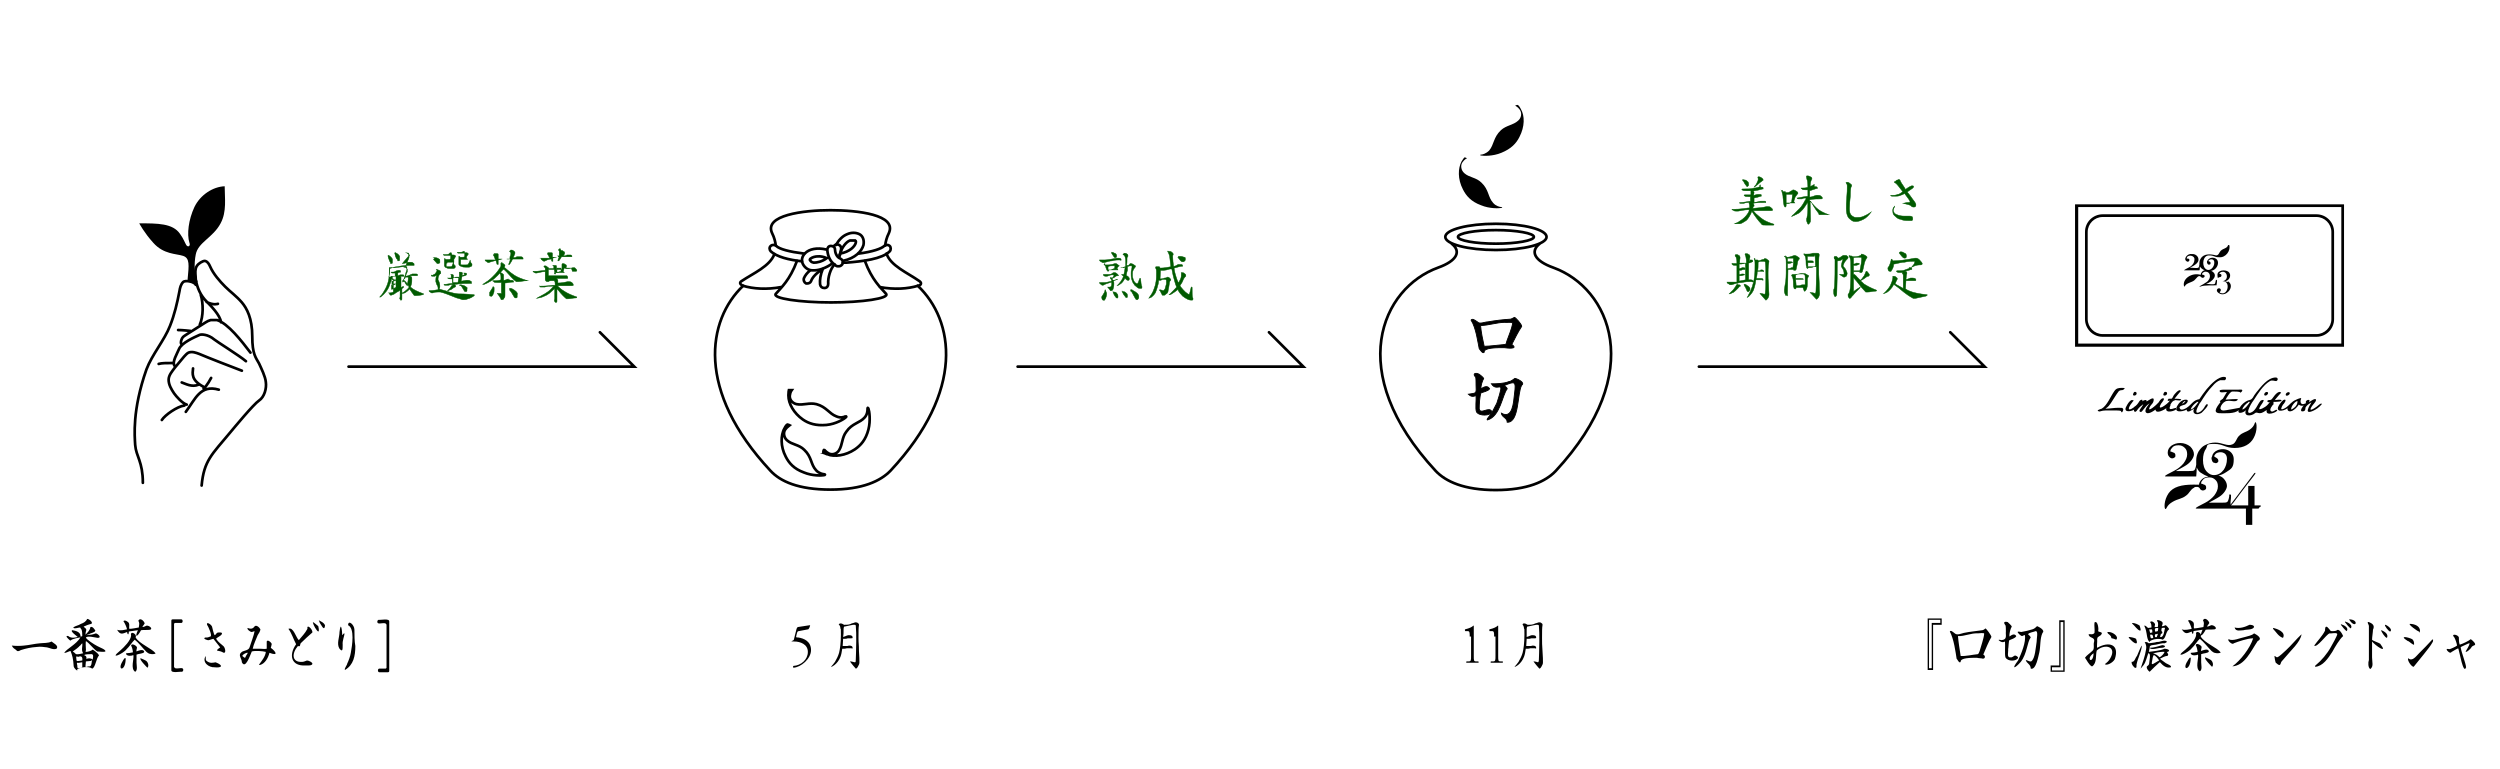 <?xml version="1.0" encoding="utf-8"?><svg enable-background="new 0 0 553 170" viewBox="0 0 553 170" xmlns="http://www.w3.org/2000/svg">
  <defs>
    <style>
      .cls-1 {
        fill: #005a00;
        stroke: #005a00;
        stroke-width: .1px;
      }

      .cls-1, .cls-2 {
        stroke-linecap: round;
      }

      .cls-1, .cls-2, .cls-3 {
        stroke-miterlimit: 10;
      }

      .cls-2 {
        fill: none;
        stroke-width: .6px;
      }

      .cls-2, .cls-3 {
        stroke: #000;
      }

      .cls-3 {
        stroke-width: .2px;
      }
    </style>
  </defs>
  <g>
    <g id="_レイヤー_1" data-name="レイヤー_1">
      <path d="M176.2,139.1c.1-.2.1-.3.3-.4l2.6-.4c.1,0,.1.1.1.1-.1.3-.2.6-.4.8l-2.1.4c-.2,0-.3.1-.4.4l-.2.8c0,.1,0,.2.2.2h.2c1.4.2,2.9.9,2.9,2.8s-2.2,3.8-3.9,3.9c-.1-.1-.1-.3,0-.4,1.7-.1,3.2-1.4,3.2-3.1s-1.7-2.3-3-2.3-.2-.1-.1-.4l.6-2.4ZM185.9,137.9c.3,0,.5.1.8.3h.1c.6,0,1.1,0,1.6-.3.3-.1.5-.1.6-.2h.1c.1-.1.2,0,.5,0,.3.2.4.3.4.4v.2c-.1.5-.1,1.4-.1,2.8s.1,1.2.1,2.9c.1,1.2.1,2.1.1,2.5s-.1.5-.3.9-.4.5-.5.5c-.9-1-1.3-1.6-1.3-1.6h0c.5,0,.9.2,1.1.2s.2-.2.2-.6c0-.6.1-2,.1-4s0-2-.1-3.5c0-.1-.1-.2-.3-.2s-.4,0-.8.1-.9.2-1.4.3h-.1c-.1.3-.1.5-.1.7,0,.6,0,1.1-.1,1.6.3-.1.6-.2.8-.3s.4-.1.5-.1c.6,0,.8.2.8.5s-.1.1-.3.2h-.8c-.2.1-.4.1-.6.1h-.4c0,.6-.1,1.1-.1,1.6h0c.3,0,.6,0,.9,0s.4-.1.5-.1c.6,0,.8.2.8.5s-.1.1-.3.1h-1c-.3.1-.5.1-.7.1h-.3c-.1.7-.2,1.3-.4,1.8-.3.8-.8,1.4-1.3,1.8-.4.3-.6.4-.8.4.3-.3.6-.7.9-1.1.4-.7.7-1.3.9-2,.2-.8.4-2.1.4-4s0-1-.1-1.4c0-.3-.1-.6-.3-.8h-.1c.1-.2.2-.3.4-.3h0ZM325.1,140.8c0-.9,0-1.2-.5-1.2h-.5c-.1-.2-.1-.3,0-.4.9-.2,1.5-.5,1.8-.8h.1v6.7c0,1,0,1.2.5,1.2h.5c.1.1.1.3,0,.3h-2.6c-.1,0-.1-.2,0-.3h.5c.5,0,.5-.3.5-1.2v-4.3h-.3ZM330.5,140.8c0-.9,0-1.2-.5-1.2h-.5c-.1-.2-.1-.3,0-.4.9-.2,1.5-.5,1.8-.8h.1v6.7c0,1,0,1.2.5,1.2h.5c.1.1,0,.3,0,.3h-2.6c-.1,0-.1-.2,0-.3h.5c.5,0,.5-.3.5-1.2v-4.3h-.3ZM337.1,137.9c.3,0,.5.1.8.3h.1c.5,0,1.1,0,1.6-.3.3-.1.5-.1.6-.2h.1c.1-.1.2,0,.5,0,.3.2.4.3.4.4v.2c-.1.5-.1,1.4-.1,2.8s0,1.2.1,2.9c.1,1.2.1,2.1.1,2.5s-.1.5-.3.9-.4.5-.5.5c-.9-1-1.3-1.6-1.3-1.6h0c.5,0,.9.2,1,.2s.2-.2.2-.6c0-.6.1-2,.1-4s0-2-.1-3.5c0-.1-.1-.2-.3-.2s-.4,0-.8.1-.9.2-1.4.3h-.1c-.1.3-.1.5-.1.7v1.6c.3-.1.6-.2.8-.3s.4-.1.5-.1c.6,0,.8.2.8.5s-.1.1-.3.2h-.8c-.2.1-.4.1-.6.1h-.4c0,.6-.1,1.1-.1,1.6h0c.3,0,.6,0,.9,0s.4-.1.5-.1c.6,0,.8.2.8.5s-.1.1-.3.1h-1c-.3.1-.5.1-.7.1h-.3c-.1.7-.2,1.3-.4,1.8-.3.8-.8,1.4-1.3,1.8-.4.3-.6.4-.8.4.3-.3.6-.7.9-1.1.4-.7.7-1.3.9-2,.2-.8.4-2.1.4-4s0-1-.1-1.4c0-.3-.1-.6-.3-.8h0c0-.2.1-.3.3-.3h0ZM519.6,137c2.4,0,1.5,2.4,0,0ZM429.5,138.2h-1.9v10h-1.2v-11.4h3.1v1.4ZM429.2,137.1h-2.5v10.7h.6v-10h1.9v-.7ZM434.4,140c1.4-.3,2.8-.4,4.1-.6.2,0,.6-.3.7-.4.1,0,1.3,1.5,1.3,1.9-.6,1-1.3,2.7-1.8,3.9.5.2.5.9-.1.9-.1-.1-1.1-.1-1.3-.2-1.4,0-3.7,0-3.6.9-.3.5-.8-.7-.9-.7-.2-1.3-.6-4.4-1.5-6,.2-.4.7.1,1.1.4.5.5,1.5,0,2-.1h0ZM437.5,140.1c-1.5-.1-3,.7-4.4.6.1,1.3.4,3.1.6,4.4,1,.1,2.7-.3,3.8-.4q.2-.1.4-.7c.3-1.1.9-2.7,1-3.8.1-.3-1.2-.1-1.4-.1ZM443.7,139.7c0-.4,0-1.3-.1-1.4-.5-.6-.3-.9.5-.7.1.1.9.8.9,1-.3.5-.6,1.6-.5,2.2.4-.3,1.1-.8,1.5-.1-.2.5-1.1.7-1.5.9-.2,0-.2,1.7-.3,2,.1.5-.4,1.9.5,1.8.4.1.7-.3,1-.4.3,0,.7.3.7.5-.3.8-2.3.9-2.8-.1-.2-.7,0-2.7-.1-3.5-.5.3-1,.1-1.4-.3,0-.2.5,0,.6,0,1.4-.1.9-1.1,1-1.9h0ZM449.6,139.2c.4-.1.8-.5,1-.7.3.1,1.9.9,1.2,1.5-.6,1.3-.4,3-.7,4.3-.2.7-.7,4-1.9,3.6,0-1-.9-1.1-1.1-1.9.3,0,.8.4,1.2.3.9-.6,1-3.2,1.2-4.3,0-.8.4-2.4-.2-2.4-.4.2-1.5.3-1.7.7.2.2.5.4.6.7-.8,1-.8,3.6-2.2,5.4-1.3,1.5-2.2,1.8-.6-.3.7-1.5,1.8-4.1,1.5-5.6-.1-.1-.5.2-.6.2-.3,0-1-.7-1-.9.1-.2.6,0,.8,0,.7-.1,1.9-.4,2.5-.6h0ZM453.6,147.2h1.9v-10h1.2v11.4h-3.1v-1.4ZM453.9,148.3h2.5v-10.7h-.6v10h-1.9v.7ZM463.9,141.9c0,.2-.1,1.3,0,1.4,2.6-1.5,5-.8,3.9,2.5-.5.9-1.9,1.5-2.2,1.1.5-.4.8-.6,1.2-1.3,1.5-2.6-1.2-3.3-3-1.7-.3,1.1.1,2.7-1,3.5h-.1c-.7-.4-1.1-1.4-1.5-1.9.3-.5,1.1-1,1.6-1.5.6-.4.2-1.4.4-2,.3-1.2-1.1-.7-1.2-1.7.4-.1.9.2,1.3-.3.1-.7-.1-1.6,0-2.3.7-.6,1,1.5.8,1.9.2.3,1.3.1.6.9-.2.1-.4.3-.6.4-.3.2-.2.8-.2,1h0ZM463.1,144.5c-1.9,1.3-.1,2.6,0,0ZM466.5,139.8c.8,0,2.3,1,1.6,1.7-.3-.1-.7-.3-1-.3-.2-.2,0-.3-.3-.6-.2-.3-.8-.5-.6-.8h.3ZM471.1,141.3c-.1-.1-.3-.3-.2-.4.4,0,1.3.2,1.6.4.7,1.9-.8.7-1.4,0ZM473.8,142.8c-.2,1.6-.9,2.7-1.2,4.2,0,.7,0,.8-.4.7-.4-.4-.7-.7-.7-1.3.7.1.8-.9,1.2-1.3.3-.6.8-2.1,1.1-2.3h0ZM471.7,137.8c.5,0,1.2.3,1.6.6,0,.2.4,1,.1,1.1-.6-.1-1.2-1.1-1.7-1.5-.1,0-.1-.2,0-.2h0ZM475.4,146.7c0-.5.5-2.2-.2-2.2-.7,2.1-.6,2.2-1.7,3.4.4-1.2,1-2.8,1.2-4.2.1-.5.1-1.1-.3-1.6h0c.3-.2.7,0,.9.2.5-.1,1.2-.1,1.8-.3.6.1,1.7-.6,2.2-.1,0,.3-.4.3-.5.4-.5-.1-1.3.2-1.9.3-.5.1-1.5,0-1.4.7.9,0,2.1-.4,2.8-.6,1,.1.6.6-.2.6s-2.2.6-2.6,0c-.1.3-.1.8-.2.9,1.2-.2,2.3-.2,3.5-.7.3,0,.9.1,1,.4-.1.3-.3.3-.5.3.2.4.5.6.1.9-.6,0-1.1.4-1.6.6.1.2,1.1.8,1.3,1,.3.2,1.3.5,1.1.9-1,.3-1.8-.4-2.4-1.1h-.1c-.6.5-1.7,1.6-2.2,2.1-.3-.2-.8-.8-.6-1.2.3-.2.5-.4.5-.7h0ZM474.7,139.5c-.1-.4-.2-.7-.4-1.1.4-.1.7.5.9.5s.6-.1.7-.1c0-.5,0-.8-.3-1.2.3-.4,1,.1,1.1.5,0,.2-.1.3-.1.6h.7c.1-.4.1-.8,0-1.1l-.2-.3c.1-.4,1.2.2,1.2.3.2.3,0,.6-.1.9.1.1.6-.1.8-.2.1-.1.9.8.8.9-.8.6-.6,1.8-1.4,2.3-.6-.3-1.8-.2-2.4.1-.1,0-.2.1-.4.2,0,.1-.1.2-.1.2-.6-.4-.6-1.8-.8-2.5h0ZM476.1,139.9c0-.1,0-.6-.1-.7-.2.1-.3,0-.5,0s.1.6.1.8c0,0,.4-.1.5-.1ZM476.3,141.1c-.1-.6-.1-.8-.7-.7.1.5,0,1,.7.7ZM476.1,145.9c-.2,1.1-.3,1.3.8.6.1-.1.7-.4.7-.4-.2-.4-.9-1.2-1.2-1.2-.1.2-.2.3-.3,1h0ZM476.2,144.6c.5-.1,1.1.4,1.5.8.4-.2,1-.8,1.1-1.2-.7-.1-2.3.2-2.6.4ZM477.2,140.6c.1-.2.1-.3.1-.4q-.2,0-.4.1h-.2c-.1.4-.1.8.4.6,0,0,0-.2.1-.3h0ZM476.9,139.7c.1,0,.4-.1.4-.1.1-.3.1-.6.1-.7-.8,0-.8.1-.7.8h.2ZM477.8,140.9c.9.2.9-1.4,1.1-2-.2-.1-.4,0-.7,0-.1.2-.1.5-.1.7.3.1.3.6-.1.6-.1.3-.1.4-.2.7h0ZM483.4,143.7c.9-.8,2.3-2.2,2.4-3.3-.3-1.2,1.4-.4,1,.4.8,1.4,3.7,2.5,4.4,3.5,0,.2-.7.2-.8.2-.5-.1-.6,0-1.2-.5-.8-.8-1.8-2.1-2.6-2.7-.4.3-1.3,1.7-1.8,2.1-.7,1-4.2,2.5-1.4.3ZM482.6,139.2c.7.3,1.7,0,2.2-.1-.1-.5-.5-1.4-.8-1.8.3-.4,1.1.2,1.2.4.2.4,0,.9.1,1.3.6,0,1.5-.2,2.1-.3.1-.8.2-.9-.1-1.5.4-.8,1.3.1,1.4.6-.2.4-.4.5-.5.8.3,0,.7-.2.9-.3.6-.1,1.5.7.8.9-.6.1-1.4,0-2,.1-.8,1.5-1.5,1.8-.7,0-.4.1-1.7.2-2,.3,0,.4-.1.5-.1.6-.2,0-.2-.1-.3-.5-1,.4-1.4.7-2.2-.5ZM483.9,146.2c.1-.2.6-1.1.7-.6-.1,2.9-2.1,2.7-.7.6ZM484.6,144.4c.4,0,1.1-.1,1.5-.2,0-.4-.2-1.2-.4-1.5.1-.6,1.2,0,1.3.4,0,.3-.2.7-.1.9.2-.1,1.6-.7,1.7.1-.1.4-1.3.4-1.7.6v1.8c0,.5.3,1.7-.3,2-1.1-.7-.2-2.9-.4-3.7-.4.2-1.3.3-1.6-.2v-.2ZM487.8,145.4c.1,0,.9.4,1.1.5.6.3.8,1.3.4,1.6-.2-.2-1.9-1.9-1.5-2.1ZM493.8,147.4c1.8-1.3,3.9-4,4.6-6.2h-.1c-1.1,0-3.2.7-4.2,1.1-.3.5-1.6-.8-1.1-.9.9.5,2.5-.3,3.6-.5.6-.2,1.5-.3,2-.8.4.2,2.1,1.1.8,1.7-1.5,2.2-2.8,5.4-5.6,5.6h0ZM494.3,138.8c1.1.3,2.3-.1,3.3-.6.1,0,1,0,1,.5-.3.7-1.8.5-2.3.7-.6,0-1.8.4-2-.6h0ZM502.9,138.9c.8.2,2.8.9,2.1,2.2-1-.3-1.5-1.3-2.2-2,0-.1,0-.2.1-.2ZM503.1,145.1c.2,0,.4.3.6.3.6-.2,1.4-1.1,2-1.6,1.1-1,2.3-2.5,3.4-3.5-.2,1.7-2.5,3.7-3.7,5.2-.2.3-.3.3-.7.8-.2.2-.2.8-.5.8s-.6-.4-.8-.5c-.1-.2-.3-1.2-.3-1.5ZM515.9,144.2c-.9,1.4-2.1,3.2-3.8,3.3,0-.2,0-.3.3-.5,1-.8,2.4-2.4,3.2-3.9.2-.3,1.4-2.5,1.4-2.8,0-.5-1.4-.1-1.7-.2-.7.2-2.8,3.3-3.4,2.7.7-1,1.8-2.1,2.4-3.3,0-.4,0-1.1.5-.8q.4.4.7.8c0,.2,1.1.1,1.3,0,.6-.7,1.4.9,1.5,1.2-.8.7-1.8,2.4-2.4,3.5ZM517.9,138.1c.7.2,1.7.8,1.2,1.5-.3-.1-1.1-1.1-1.3-1.4,0,0,0-.1,0-.1ZM518.8,137.5c.7.2,1.7.8,1.2,1.5-.3-.1-1.1-1.1-1.3-1.4,0-.1,0-.1,0-.1ZM524.7,141.9c0,.9,0,2.4,0,3.5s.4,2-.4,2.6c-.5-.3-.5-1.5-.3-2,0-1.7,0-4,0-5.7,0-.3,0-1.5,0-1.8,0-.4-.6-1,0-.9.7.3,1.4.7.9,1.7,0,.5-.2,1.6-.2,2.2,0,.2,1.6.7,1.8.9,1.9,2.5-1.2.3-1.8-.5ZM526.8,139.4c.6.3,1.6.8,1.2,1.7-.5-.1-1.1-1.2-1.3-1.6h0q0-.1,0,0ZM527.6,138.2c.3,0,1.8,1,1.1,1.5-.3,0-1.4-1.4-1.1-1.5ZM532.6,141.8c-2.2-1.4.3-.8,1-.4.3.3.4.6.4,1.1s-1.2-.8-1.4-.7h0ZM538,142.2c-.5,1-3.1,4-4.1,5.3-.5,0-1.5-1.5-1.2-1.9.9.8,1.7-.4,2.4-1.1.9-.9,2-2,2.8-2.9,0-.1.2-.2.3-.1,0,.3,0,.4-.2.7ZM535.1,139.7c-.3,0-2.6-1.7-2-1.7,1,0,2.2.5,2.2,1.5s0,.2-.2.2ZM542.9,141c-.9-.9.8-.7,1,0,0,.4,0,1.2.2,1.6.7-.2,2.1-.9,2.4-1.2,0-.1,1,.7,1,1.1,0,.4-.5.1-.9.8,0,.1-1.1,1.2-1.2.8.2-.3.8-1.3.9-1.8-.2,0-.3,0-1.3.5q-.7.3-.7.4c.2,1.2,1.1,3.4,1.2,4.4-.6,1.8-1.5-3.6-1.7-4.1,0-.3-1.4.7-1.5.7-.3.5-1-.2-1.1-.5,0-.3.4-.1.6-.1s1.5-.6,1.7-.8c0-.3-.4-1.5-.6-1.8h0ZM5.3,142.8c1.2-.1,2.3-.4,3.5-.5.8-.1,1.9,0,2.6-.4.3.3,1.7.9,1.1,1.6-.7.3-1.5-.2-2.1-.3-.7-.1-1.5-.2-2.2-.1-1.4.1-2.3.3-3.6.7-.3.2-.8.4-1,0-.4-.3-.7-.4-1-1,.9.1,1.8.1,2.7,0ZM17.2,140.9c-.2-.2-1.8-1.3-1.2-1.5.7.1,1.9.4,1.8,1.4.1,0,.3,0,.4-.1,0-.3,0-1.2-.2-1.5-.2-.1-.1-.3-.3-.4-.3,0-1.4.4-1.5,0,.5-.4,1.1-.4,1.7-.8.6-.2,1.1-.5,1.4-1.1.4,0,1.4.8.9,1.1-.5.1-1.3.4-1.7.6.2.3.5.3.6.7-.1.3-.2.8-.2,1.1.5-.5,1-1,1.1-1.7.5-.2.9.5,1.1.8-.2.5-1.1.5-1.4.8-.1,0-.2,0-.6.2,1.1-.1,1.3-.1,2.1-.4.5.1,1.4,1,.4,1-.7-.1-2.1-.5-2.6-.1,0,.4,1.9,1.6,2.5,1.9.5.3,2,.8,1.8,1.2-.3.2-1.3,0-1.8,0-1-.7-1.6-1.7-2.5-2.3-.1.6,0,1.3,0,1.8.1.3-.2.5,0,.6.4,0,1.2-.2,1.5-.5-.1-.1,1.3.8,1.4,1.3-.6.5-.8,2.7-1.5,2.9-.8-.6-2.5-.3-3.3.1v.3c-.3,0-.8-.7-.8-.9-.1-1.7-.3-2.4-.7-3.4-.3,0-1,.5-1.4.4.7-1,2.6-1.8,3.6-3.4-.2,0-1.9.3-2.2.7-.2,0-.9-.8-.9-.9q.1-.2.4-.1c.7.6,1.7.3,2.1.2h0ZM18.4,144.5c-.5-.7-.1-1.5-.2-2.2-.2.1-.4.5-.6.6-.1,0-.1.2-.2.2-.4.4-.9.7-1.3,1,.3.2.4.3.7.6.5.1,1.1-.1,1.6-.2h0ZM16.9,145.8c0,.1,0,.3.1.4s1-.1,1.2-.1c.1-.8-.2-1.1-.9-.8-.5-.2-.5-.1-.4.5h0ZM17.1,147.2c0,.1,0,.5.1.6.1,0,.9-.1,1-.1v-1.2c-.3,0-.8.2-1.1.1-.2,0,0,.5,0,.6h0ZM18.8,145c.3.1.4.5.3.8.4-.3,1.1-.2,1.4.1.1-.5.3-1.3-.4-1.2-.4,0-1.2,0-1.5.2,0,0,.1.1.2.1h0ZM20.1,146.2c-.2,0-1,.1-1.1.1,0,.3-.1.8-.1,1.1s.5,0,.7,0c.8.2.6-1.1.8-1.4l-.3.2ZM26.6,143.9c.9-.8,2.3-2.2,2.4-3.3-.3-1.2,1.4-.4,1,.4.8,1.4,3.7,2.5,4.4,3.5,0,.2-.7.2-.8.2-.5-.1-.6,0-1.2-.5-.8-.8-1.8-2.1-2.6-2.7-.4.3-1.3,1.7-1.8,2.1-.7,1-4.1,2.5-1.4.3ZM25.9,139.3c.7.3,1.7,0,2.2-.1-.1-.5-.5-1.4-.8-1.8.3-.4,1.1.2,1.2.4.2.4,0,.9.1,1.3.6,0,1.5-.2,2.1-.3.1-.8.2-.9-.1-1.5.4-.8,1.3.1,1.4.6-.2.4-.4.5-.5.8.3,0,.7-.2.9-.3.6-.1,1.5.7.8.9-.6.1-1.4,0-2,.1-.8,1.5-1.5,1.8-.7,0-.4.1-1.7.2-2,.3,0,.4-.1.5-.1.6-.2,0-.2-.1-.3-.5-1,.4-1.5.7-2.2-.5ZM27.1,146.3c.1-.2.6-1.1.7-.6,0,2.9-2,2.7-.7.6ZM27.9,144.5c.4,0,1.1-.1,1.5-.2,0-.4-.2-1.2-.4-1.5.1-.6,1.2,0,1.3.4,0,.3-.2.7-.1.9.2-.1,1.6-.7,1.7.1-.1.4-1.3.4-1.7.6v1.8c0,.5.3,1.7-.3,2-1.1-.7-.2-2.9-.4-3.7-.4.2-1.3.3-1.6-.2v-.2ZM31.1,145.6c.1,0,.9.4,1.1.5.6.3.8,1.3.4,1.6-.2-.2-1.9-1.9-1.5-2.1ZM38.6,147.6c0,.5,1.4.1,1.6.2.5,0,.4.8,0,.8-.3-.1-2.4.4-2.3-.4v-10.8c0-.2,0-.4.3-.4h1.9c.4,0,.4.8,0,.8h-1.4c0,0-.2.1-.2.2v9.6h.1ZM48.7,143.2c-.5-.6-1-1.3-1.5-1.9l-1,.3c-.3.1-1.6-.4-.7-.6.3.1.8-.1,1-.2.6,0-.5-2.4-.7-2.6-.2-.8.9-.1,1.1.4.4,1.7.5,1.8.6,1.9.4-.2.3-.6.9-.6s.7,0,.7.3c-.2.5-1,.7-1.3,1.1.5.8,1.2,1.2,1.7,1.7.4.5.6,1.9-.4,1.2-.8-.4-1.8,0-.4-1h0ZM47.5,147.6c-1.3.1-2.9-1.1-2-2.5,0,0,0,0,0,.1,0,.7,0,.8.2,1,.8.6,1.3.4,2,.3,1.8.7,1.4,1.3-.3,1.1h0ZM57.5,143.5c.4,0,1.1.1,1.5,0,0-.5,0-1.2,0-1.6.2-.6,1.2.4,1.1.6,0,.1-.2.8-.2.8,1.1.8,1.8,1.9-.3,1.1-.3,1.2-1,2.4-2.1,2.7,0,0-.2,0-.2-.1.6-.8,1.4-1.8,1.5-2.8-.8-.2-2.3-.3-3.1-.1-.4.9-1.4,4-2.2,2.4,0-.9-1-1.6,0-2.3.4-.3,1.5-.3,1.7-1,.3-1,1-2.7,1.1-3.6,0,0-.5.2-.6.2-.4,0-1.2-.7-.9-.9.4.2,1,.3,1.4-.2.4-.7,1.2.1,1.4.5,0,.4-.4,1-.6,1.3-.3.8-.9,2-1.1,3h1.6ZM54.3,145.4c0-.3.5-.8.5-1-.2-.1-1.1.3-1.2.7.3.2.3.3.5.4q0,0,.2-.1h0ZM66.9,146.4c.3,0,.7-.2,1-.3.4,0,1.2.4,1.2.7,0,.5-1.1.4-1.5.4-3.2.2-3.8-2.3-2.1-4.7-.6-1.1-.9-2.3-1.7-3.4,1.1-.5,1.7,2,2.3,2.5.8-1,1.3-1.4,1.9-2.5-.2-1.2,1.2.1,1.1.8-.7.6-1.8,1.6-2.6,2.4-.2.4,0,.8-.6.6-1.4,1.6-1.4,3.7,1,3.5ZM69.2,137.6c.3.1.9.7,1.2.9,0,.2.3,1,0,1.2-.4-.2-1.1-1.4-1.2-2.1h0ZM70.7,137.7c0-.2-.2-.4-.2-.5.4.2,1.3.6,1.4,1.2-.2,1.4-.9-.3-1.2-.7ZM75.7,140.5c.2-.1.2-.4.5-.4,0,.6-.5,1.6-.4,2.5,0,1.1,0,1.7-.7.9-.7-1.1,0-2.5,0-3.7.3-2.6.6-.2.6.7ZM78.6,142.9c0,2.2-.4,4.2-2.3,5.3-.2-.3.5-1.1.5-1.4.3-.6.7-1.7.8-2.4.3-1.6.9-5.4-.6-6.1,0-1.3,1.4-.1,1.4,1,0,1.2,0,2.5.2,3.6h0ZM85.4,138.1c0-.5-1.4-.1-1.6-.2-.5,0-.4-.8,0-.8.3.1,2.4-.4,2.3.4v10.8c0,.2,0,.4-.3.4h-1.9c-.4,0-.4-.8,0-.8h1.4c0,0,.2-.1.2-.2v-9.6h0Z"/>
      <g>
        <path class="cls-2" d="M203,63.2c8.1,7.7,10.5,23.2-6,40.9-2.2,2.3-6.2,4.2-13.3,4.2s-11.1-1.8-13.3-4.2c-16.5-17.7-14-33.3-6-40.9"/>
        <path class="cls-2" d="M177.4,57.8c-2.9-.3-5.6-1-6.9-2.2-.3-.3-.4-.9,0-1.2.3-.3.9-.3,1.2,0,.7.7,2.9,1.3,6.2,1.7M189.9,56.1c3.1-.4,5.1-1.1,5.7-1.7.4-.3.9-.3,1.2,0s.3.9,0,1.2c-1.7,1.7-5.9,2.2-9.6,2.5h-.8"/>
        <path class="cls-2" d="M184.9,54.2c.7-1.2,1.5-2,2.5-2.4.9-.4,1.9-.4,2.7,0s1.1,1.4.9,2.4c-.4,1.4-1.8,2.9-4.5,3.5M188.6,53.2c-.2,0-.4,0-.6,0-.8.3-1.7,1.4-2.2,2.9,2.2-.4,3.3-1.6,3.5-2.4.1-.4-.1-.5-.1-.5-.2,0-.4,0-.6,0h0ZM182,59.5c-1.3.8-2.3,1.8-2.6,2.7-.1.3-.5.5-.8.5s-.2,0-.3,0c-.4-.2-.6-.7-.5-1.1.3-.7.7-1.2,1.4-1.8M184.6,58.5c-.9.9-1.5,2.9-1.4,4.3,0,.5-.3.9-.8.9h-.1c-.5,0-.8-.3-.9-.8-.1-1,.1-2.2.6-3.4"/>
        <path class="cls-2" d="M184.2,58.2c-1.4,1.1-3.1,1.6-4,1.6h-.5c-.9,0-1.7-.6-2.1-1.4s-.2-1.7.5-2.4c.9-.9,2.6-1.3,4.7-.8M181.1,56.7c-.8,0-1.4.2-1.8.5-.2.2-.2.3-.1.4s.2.4.8.5c.7,0,1.8-.2,2.9-1-.7-.3-1.3-.4-1.8-.4h0ZM184.4,54.6c.2-.7,1.3-.7,1.6,0,.2.4-.1,1.6-.4,2.4M184.6,58.5c-.9-.6-1.5-1.8-1.6-3.2,0-.5.3-.9.8-.9s.9.3.9.8.3,1.7,1.2,2c.4.2.7.7.5,1.1-.1.3-.5.6-.8.6h-.3c-.3,0-.5-.2-.7-.4"/>
        <path class="cls-2" d="M41.1,91.1c2.1-2.8,3.2-6.1,7.3-4.9M43.9,85.1c-1.5.6-2.8-.2-3.7-.5M41.3,89.5c-1-.3-2.3-1.8-2.8-2.5-.6-.9-1.2-1.9-1.2-3,0-1,.8-1.9,1.4-2.7l2-2.4c.3-.3.6-.7,1-.9.8-.3,1.6,0,2.4.3,1.6.7,7.8,3.1,9.4,3.7M38.6,80.9c-.6-.8.6-2.7,1-3.7.6-1.4,3.4-2.6,4.5-3.1.3-.2,1.9-.2,3.3,1,.3.3,5.6,3.6,7,4.8M40.1,76.1c-.2-.4,0-.9.2-1.3s.7-.6,1.1-.9c1.4-.9,2.7-1.7,4.1-2.6.3-.2.7-.4,1.1-.5.5,0,.9,0,1.4,0,2.4.7,5.5,4.7,7.4,7.2M48.9,71.3c-.2-1.6-2.3-3.7-3.2-4.6-1.3-1.3-2.1-3-2.4-4.9,0-.8-.2-1.6,0-2.4s.9-1.3,1.6-1.6c.8-.4,1.4.7,1.6,1.2.7,1.6,2.1,3.2,3.3,4.4s2.5,2.1,3.7,3.5c1.1,1.3,2.3,3.5,2.3,7.5s.8,4.7,1.5,6c.5,1.1,1.4,2.9,1.5,4.1.2,1.4-.3,3.3-1.5,4.1s-5.5,6-6.5,7.2c-3.9,4.7-5.7,6.1-6.2,11.6M44.4,65.2c.6,1.9.6,4.8-.2,6.6M43.3,63c-.3-.7-2.3-1.1-2.8-.6s-.7,1.3-.8,2c-.5,2.6-1.1,5.2-2.1,7.7-1.2,3.1-4,6.4-5.2,9.6-3.2,9.1-2.6,14.8-2.5,16.7.2,2.6,1.7,3.7,1.7,8.4M40.8,89.7c-1.6.2-4.3,2.1-5,3.2M46.7,83.6c-.6,1.2-2,3.1-1.6,2-2.9-1.5-2.5-3-2.4-4.1M38.3,80.3c-1.5,0-2.5,0-3.2.2M39.4,73c.9,0,2.7.2,2.7.2M45.7,66.8c1.6.8,2.5.4,2.5.4"/>
        <path class="cls-2" d="M77.1,81.1h63.2l-7.6-7.6"/>
        <path class="cls-2" d="M342.1,52.4c0,1.6-5,2.9-11.2,2.9s-11.2-1.3-11.2-2.9,5-2.9,11.2-2.9,11.2,1.3,11.2,2.9ZM339.3,52.4c0,.8-3.8,1.5-8.4,1.5s-8.4-.7-8.4-1.5,3.8-1.5,8.4-1.5,8.4.7,8.4,1.5ZM321.1,53.9c2.2,1.7,1.2,3.8-3,5.3-12.4,4.5-20.9,23-.5,45,2.2,2.3,6.2,4.2,13.3,4.2M340.6,53.9c-2.2,1.7-1.2,3.8,3,5.3,12.4,4.5,20.9,23,.5,45-2.2,2.3-6.2,4.2-13.3,4.2"/>
        <path class="cls-2" d="M225.1,81.1h63.2l-7.6-7.6"/>
        <path class="cls-2" d="M173.5,94.8c-.8,1.5-.9,3.9.3,6.2.7,1.4,1.8,2.7,4,3.5,1.9.8,4,.7,4.5.6.2,0,.3-.2,0-.2s-1.2-.2-1.8-.9c-1.2-1.3-.9-2.9-2.6-4.5-1.2-1.2-2.7-1.1-3.8-2.1-.7-.6-.9-1.7-.4-2.4s.9-.8,1-.9c0,0-.4-.2-.5-.2s-.4.3-.7.9ZM183,100.5c1.6.6,4,.3,6.1-1.1,1.3-.9,2.4-2.1,3-4.4.5-2,.2-4.1,0-4.6-.1-.2-.2-.3-.2,0s0,1.2-.6,1.9c-1.1,1.3-2.8,1.3-4.1,3.2-1,1.3-.8,2.8-1.6,4.1-.5.8-1.5,1.1-2.3.7-.7-.4-.9-.8-1-.8s-.2.4-.2.5c0,0,.3.3.9.5h0ZM174.4,87.5c0,1.8,1.2,3.9,3.2,5.3,1.3.9,2.9,1.4,5.2,1.2,2.1-.2,3.9-1.3,4.3-1.7.1,0,.2-.3-.1-.2-.4.2-1.1.4-2,0-1.6-.6-2.2-2.1-4.4-2.7-1.6-.4-2.9.3-4.4,0-.9-.2-1.6-1-1.5-1.9.1-.8.4-1.2.4-1.2,0,0-.5,0-.6,0,0,0-.1.4-.1,1.1h0Z"/>
        <path class="cls-2" d="M375.8,81.1h63.2l-7.6-7.6"/>
        <path class="cls-2" d="M171.3,56.2c-1,2.7-4.6,4.2-7.3,6-.6.4-.1.8.3,1,2.3.7,5.3.9,8.5.3M195.8,54.3c.1-.8.3-1.7.8-2.7,1.9-4.1-6.9-5.1-12.9-5.1s-14.8,1.1-12.9,5.1c.5,1,.7,1.9.8,2.7M194.6,63.5c3.2.6,6.2.4,8.5-.3.4,0,1-.5.3-1-2.7-1.9-6.4-3.4-7.3-6.1M191.3,57.7c1.6,4.3,3.5,5.9,4.7,7.3.8,1-5.3,1.9-12.2,1.9s-13-.9-12.2-1.9c1.2-1.4,3.1-3,4.7-7.3"/>
      </g>
      <path d="M323.3,35.7c-.8,1.5-.9,3.9.3,6.2.7,1.4,1.8,2.7,4,3.5,1.9.8,4,.7,4.5.6.2,0,.3-.2,0-.2s-1.2-.2-1.8-.9c-1.2-1.3-.9-2.9-2.6-4.5-1.2-1.2-2.7-1.1-3.8-2.1-.7-.6-.9-1.7-.4-2.4s.9-.8,1-.9c0,0-.4-.2-.5-.2-.1,0-.4.4-.7.9Z"/>
      <path d="M336.4,24.1c.9,1.5.9,3.9-.3,6.2-.7,1.4-1.8,2.6-4,3.5-1.9.8-4,.7-4.5.6-.2,0-.3-.2,0-.2s1.1-.2,1.8-.9c1.1-1.3.9-2.9,2.6-4.5,1.2-1.1,2.7-1.1,3.8-2.1.7-.6.9-1.6.4-2.4-.5-.7-.9-.8-1-.9s.4-.2.5-.2c.2.1.4.3.7.9Z"/>
      <path class="cls-1" d="M244.1,60.7h.4c.2,0,.5,0,.7,0,.3,0,.6,0,.8-.2s.4-.2.5-.2.3,0,.5.2c.3.2.4.4.4.5,0,0,0,0-.1,0-.2,0-.4,0-.6.2s-.4.2-.7.4v.2c.1,0,.2.2.2.2h.1c.4,0,.6-.2.7-.2h.3q0,0-.1,0l-.9.3h0c.1.3.1.5.1.7,0,.5-.1.9-.2,1.2-.1.2-.2.3-.4.3s-.1,0-.2,0c-.1-.3-.4-.5-.6-.8h.5s.2,0,.3-.2c.1-.2.1-.3.1-.4v-.5c-.7.2-1.4.4-1.9.7h-.1c-.1,0-.2,0-.5-.3-.1,0-.2-.2-.2-.3s0,0,.1,0h.2c.1,0,.4,0,.8,0,.5,0,1-.2,1.6-.3v-.3c-.1,0-.2-.2-.2-.3h-.1v-.2h.2l.2.2c.1-.2.3-.4.4-.6h0q0-.2-.1-.2c-.1,0-.2,0-.4,0-.3,0-.6.2-1,.3-.2,0-.3,0-.4,0s-.2,0-.4-.2c0,0-.1,0,0-.2h0ZM247.5,57.1c.4,0,.5.2.5.4s-.1,0-.4,0-1,0-1.6.2c-.5,0-1.1.2-1.8.4h-.2c-.1,0-.2,0-.4-.2-.2,0-.4-.3-.4-.4h.1c.4,0,.7,0,1.1,0,.6,0,1.5-.2,2.7-.4.1,0,.4,0,.4,0h0ZM244.5,64.2s.1,0,.1.2c.1.2.2.4.2.6,0,.3-.1.6-.2.9-.1.2-.2.4-.3.5s-.1,0-.2,0-.2,0-.3-.2c0,0-.1-.2-.1-.4s0-.2.1-.3c.4-.6.6-1,.6-1.1,0-.2,0-.3.1-.3h0ZM244.4,58.6c.1,0,.3,0,.4,0h.1c.3,0,.6,0,1-.1.3,0,.5-.2.8-.2h.1c.1,0,.2,0,.4.2.3.2.4.3.4.3h-.1c-.1.2-.3.3-.5.6h.1c.1,0,.2.2.2.3h-.1c-.4,0-.9,0-1.3,0-.3,0-.5,0-.6,0,0,.2-.1.3-.2.3s-.1,0-.2-.2c-.1,0-.1-.2-.1-.2-.1,0-.1-.3-.2-.5,0-.2-.1-.3-.2-.4s-.1-.2-.2-.2c0,0,.1-.2.2-.2h0ZM245.2,59.7h.6c.3-.2.5-.2.7-.3,0,0,.1-.2.1-.4v-.2q0,0-.1,0c-.1,0-.3,0-.6,0-.2,0-.5,0-.8.2v.7ZM245.9,55.8c.1,0,.3,0,.6.2.2,0,.4.2.4.3.1,0,.1.2.1.3,0,.3-.1.4-.3.4s-.3-.2-.5-.5c-.3-.4-.4-.6-.3-.7ZM246.2,64.6c.1,0,.2,0,.3,0,.3,0,.5.2.6.4.1,0,.2.3.2.6s0,.2-.1.3-.1,0-.2,0-.1,0-.2-.2c-.2-.2-.4-.5-.6-1.1v-.2ZM248.6,56c.3,0,.5,0,.7.2.1,0,.2.2.2.3v.2c-.2.2-.2.3-.2.4,0,.6,0,1.2-.1,1.6h.4c.1,0,.3-.3.4-.4h.1c.1,0,.3,0,.6.2.3.2.5.3.5.4,0,0,0,0-.1.2-.2.2-.4.5-.5.8-.1.2-.1.5-.1.8s0,.7.1.8c0,.2.1.4.2.6s.2.4.4.5c.1,0,.2.2.3.2s.1,0,.2-.2c.1,0,.2-.5.4-1h.1c0,0,.1,0,.1,0,.1.9.1,1.5.3,1.8v.2c0,.2-.1.2-.3.2s-.5,0-.7-.2-.4-.3-.6-.5c-.1-.2-.3-.4-.4-.6s-.2-.5-.3-.8c-.1-.4-.1-.8-.1-1.2s0-.6.1-.8c.1-.5.1-.7.1-.7,0,0,0-.2-.1-.2h-.1c-.2,0-.5,0-.8.2v.8c-.2.5-.2.9-.3,1.2.3,0,.5.2.6.4.1,0,.1.2.1.3s0,.2-.1.3c0,0-.1,0-.2,0h-.1c-.1,0-.3-.2-.5-.4h-.1c-.3.6-.6,1-1.1,1.3-.3.2-.5.3-.6.3.3-.3.5-.5.8-.9s.5-.8.6-1.2l-.2-.2c-.1,0-.2-.2-.2-.2h.5c.1-.3.2-.9.3-1.7l-.6.2c-.1,0-.2,0-.3,0-.1,0-.1,0-.1,0h.1c0,0,.3,0,.3,0h.3c0,0,.4-.2.4-.2v-1c0-.4,0-.8-.1-1,0-.2-.1-.4-.3-.6h-.1c-.2-.2-.1-.2.1-.2h0ZM248.2,64.5c.1,0,.2,0,.3,0,.3,0,.5.2.7.4.1,0,.2.3.2.6s0,.2-.1.3-.1,0-.2,0-.1,0-.2-.2c-.2-.2-.4-.5-.7-1.1v-.2ZM250.1,64.1h.3c.2.2.5.3.8.5s.5.4.6.6.1.3.1.5,0,.2-.1.4c-.1,0-.1.2-.2.2s-.1,0-.2,0-.3-.3-.5-.7c-.3-.6-.5-.9-.6-1.1-.2,0-.2-.2-.2-.3h0ZM260.9,58.5c.1,0,.2,0,.4,0s.3.2.3.2v.2c0,0-.1,0-.2,0-.5,0-1.1.3-1.7.4.1.8.3,1.5.5,2.1.1.4.3.8.5,1.2.1-.2.2-.5.4-.8.2-.4.2-.8.2-1.1v-.4c-.1,0,0,0,.1,0,.2,0,.4,0,.6.2s.3.2.3.4v.2c-.1,0-.5.6-.5.6-.2.6-.5,1.1-.8,1.5l.2.3c.3.4.7.8,1,1.1.4.3.6.5.8.5h.1c.1-.5.3-1,.4-1.6h.1c.1,0,.1,0,.1.2,0,1.2,0,1.9.1,2.1,0,0,.1.2.1.3,0,.2-.1.3-.2.3-.3,0-.6,0-1-.2-.4-.2-.7-.4-1.1-.7-.4-.4-.8-.9-1-1.3v-.2c-.5.4-.9.7-1.4,1-.3.2-.5.2-.6.2.6-.5,1.1-1.1,1.6-1.6h.1c-.2-.5-.4-1-.5-1.5-.2-.6-.4-1.5-.6-2.6h-.4c-.6.2-1.1.3-1.4.3s-.5,0-.7,0h0c0,.8-.1,1.4-.1,1.9.2,0,.6,0,1-.2.2,0,.4,0,.6-.2h.1s.2,0,.4.2c.2.2.3.3.3.4h0c-.2.3-.3.4-.3.5-.1.8-.2,1.4-.3,1.8,0,.4-.2.7-.4.8-.1,0-.2.2-.4.3-.1,0-.2,0-.3,0s-.1,0-.2,0c-.2-.4-.4-.8-.5-1h-.1v-.2c.4,0,.7.2.8.2s.3-.2.4-.4c.1-.3.2-.7.3-1.1v-.7c0-.2-.1-.3-.4-.3h-.3c0,0-.3,0-.5.2h-.1c-.1,0-.2,0-.4,0,0,.3-.1.6-.1.8-.2.8-.4,1.4-.6,1.9-.2.4-.6.8-1,1.1-.2,0-.4.2-.5.2h0c.5-.7.9-1.3,1.1-1.9.2-.5.4-1.1.5-1.8.1-.6.1-1.3.1-2.1s-.1-.6-.2-1h0c0-.2.1-.2.2-.2.2,0,.4,0,.6,0,.1,0,.2.2.2.3,1,0,1.8-.2,2.4-.3-.1-.5-.1-1-.2-1.6,0-.3-.1-.6-.1-.8-.1-.3-.2-.6-.3-.8,0,0-.1,0-.1-.2s.1,0,.2,0c.3,0,.5,0,.7.2s.3.2.3.4v.2c-.1,0-.1.2-.1.3,0,.8.1,1.5.2,2.2.4,0,.7-.2,1-.4h.3ZM260.7,56.7h.4c.4,0,.7.2.9.2.2,0,.2.2.2.4s0,.2-.1.4c-.1,0-.2.2-.3.2s-.2,0-.3,0c-.2,0-.5-.4-.9-.9h-.1c.1,0,.1-.2.2-.2h0Z"/>
      <path class="cls-1" d="M389.4,41.4c.1,0,.2,0,.3,0,.2,0,.3,0,.3.2v.2h-.1c-.7.2-1.5.4-2.3.5h.1c.2,0,.3.2.3.3h0c0,.2-.1.4-.1.6.3,0,.6-.2.9-.2h.2c.1,0,.2,0,.3,0,.2,0,.3,0,.3.2v.2h-.1c-.5.2-1,.3-1.5.4v1c.4,0,.9-.2,1.4-.3h.5c.2,0,.3,0,.5,0s.2.2.2.3,0,0-.1,0c-1,0-2,0-2.9.2h.2c.1.2.2.3.2.4v.2c-.2,0-.2.3-.3.5h0c1.3-.1,2.3-.2,3.1-.4h.2c.2,0,.5,0,.7.2.2.2.4.3.4.5s-.1.2-.3.2h-4c.4.5.8.9,1.1,1.1.3.3.6.5,1,.8s1.2.7,2.5,1.1c0,0,0,.2-.1.2-.5,0-1,0-1.6,0s-1,0-1-.2c-.8-.8-1.5-1.8-2.2-2.9-.1.4-.3.8-.5,1.1-.3.5-.6,1-1.1,1.2-.3.2-.6.4-1,.5-.3,0-.7,0-1.1,0h-.1c.4-.2.8-.3,1-.5.5-.3.9-.6,1.2-.9.4-.4.8-.9,1-1.4v-.3c.1,0-.3,0-.3,0-.7,0-1.4.2-2.1.3-.1,0-.3,0-.5,0s-.4,0-.6-.2c-.2,0-.3-.2-.3-.2h.1c.5,0,1.7,0,3.5-.3h.3v-.5c0-.2,0-.3-.1-.4v-.3c-.4,0-.8,0-1.2.2h-.3c-.1,0-.3,0-.4,0s-.2,0-.2-.2c.9,0,1.7-.2,2.4-.3v-1h-.5c-.4,0-.7,0-.8-.2h-.1q0-.2.1-.2c.5,0,1,0,1.4,0v-.9c-.1,0-.2,0-.2,0h-.9c-.4,0-.7,0-.8-.2h-.1q0-.2.1-.2c1.1,0,2,0,2.6-.2.5,0,.9-.2,1.3-.3-.1-.4,0-.4.1-.4h0ZM385.6,39.8c.1,0,.2,0,.3,0,.3,0,.5.2.7.4.1,0,.2.3.2.6s0,.2-.1.3-.2.2-.2.2c0,0-.1,0-.2-.2-.2-.2-.4-.5-.7-1.1h-.1v-.3h.1ZM389,39.1c.1,0,.3,0,.6.2.3.2.4.3.4.5s0,0-.2.2-.2.2-.4.3c-.6.5-1,.9-1.4,1.1.1-.2.3-.4.4-.5.1-.2.3-.5.4-.8.1-.2.1-.3.1-.3h0v-.3c-.1-.3-.1-.4.1-.4ZM394.3,42.4c.1,0,.3,0,.5,0,.1,0,.2,0,.2.2h.5c.3,0,.5-.3.8-.4.1,0,.3-.2.3-.2.1,0,.3,0,.6.2.4.2.5.4.5.5s0,.2-.1.2c-.4.5-.6.8-.6,1-.1.3-.2.5-.2.7.1.2.2.3.2.3h-.1c-.4,0-.8,0-1.2,0h-.6v.5c0,.3-.1.4-.2.4s-.1,0-.2-.2-.1-.2-.1-.3c-.1-.3-.1-.8-.2-1.6,0-.5-.1-.8-.2-1.1,0-.2-.1-.4-.2-.5.1.2.2,0,.3,0h0ZM395.2,45h.4c.3,0,.5-.2.7-.3.1-.8.2-1.3.2-1.7s0,0-.1,0-.2,0-.5,0c-.3,0-.5,0-.7,0h-.1v1.9ZM401.3,41.3c.1,0,.2,0,.4,0s.3.2.3.2v.2c0,0-.1,0-.2,0-.5.2-1,.3-1.5.5v1.4c.5,0,1-.3,1.5-.4.2,0,.3,0,.4,0,.2,0,.4,0,.6.2s.3.2.3.4-.1.2-.2.2c-.9,0-1.8,0-2.6.2v.2c.8.9,1.4,1.6,2,2,.4.3,1.1.7,2.2,1.1.1,0,.2,0,.2,0s0,0-.1,0c-.2,0-.4,0-.5,0-.2,0-.7,0-1.3,0s-.4,0-.5-.3c-.5-.6-.8-1.1-1-1.4-.3-.5-.5-.9-.8-1.3h-.1c0,0,.1,4,.1,4,0,.4,0,.6-.2.8-.1.2-.2.3-.3.3s-.2-.2-.3-.5c0,0-.1-.3-.1-.4,0-.2,0-.4.1-.5,0,0,0-.3.1-.6.1-.6.1-1.5.1-2.8l-.2.2c-.3.5-.6.9-.9,1.3-.4.4-.7.8-1.2,1-.4.2-.8.4-1.3.6h0c.2-.3.4-.4.6-.6.4-.4.8-.8,1.2-1.2s.8-1,1.2-1.8c.1,0,.2-.3.2-.5-.3,0-.6,0-.9.2-.2,0-.3,0-.3,0-.1,0-.3,0-.5,0s-.3-.2-.3-.2h.1c.9-.2,1.6-.3,2.3-.4v-1.4h-.4c-.5,0-.8,0-.9-.2s-.2,0-.2-.2h.1c.6,0,1,0,1.4-.2,0-1-.1-1.6-.2-1.7,0-.2-.1-.3-.1-.4v-.2c-.1,0,0-.2.1-.2.2,0,.5,0,.7.2.2,0,.4.2.4.4s0,.2-.1.2c-.1.2-.1.4-.2.6,0,.2-.1.5-.1.9.3,0,.6-.2.9-.4-.1,0,0,0,0,0h0ZM408.5,40.3c.1,0,.4,0,.6.2.3.2.5.4.5.5s0,.2-.1.3-.2.7-.2,2c-.1,1-.2,2-.2,2.8s.1,1.2.4,1.5.7.5,1,.5c.6,0,1.1,0,1.6-.2.5-.2,1.1-.5,1.8-1-.6.8-1.1,1.3-1.7,1.6s-1.1.5-1.6.5-.8,0-1.2-.4c-.3-.2-.6-.5-.7-.8-.2-.4-.3-1-.3-1.7s0-1.3.1-2.5c.1-1,.1-1.7.1-2.3s0-.4-.1-.6c-.1,0-.1-.2-.1-.3-.2,0-.1,0,.1,0h0ZM419.9,39.7c.2,0,.3,0,.4.2.1.3.4.8.9,1.5l.3.5c.8-.6,1.3-.8,1.4-.8.2,0,.4,0,.4.2s-.4.5-1.2,1l-.2.2c.4.5.8,1,1.2,1.6.5.6.7,1,.7,1.2,0,.3-.1.5-.4.5s-.5,0-.7-.3c-.3-.2-.8-.3-1.6-.5.1,0,.4-.2.8-.2s.6,0,.6-.2-.4-.7-1.2-1.8c-.3.2-.6.3-.9.4-.4.2-.8.2-1.1.2s-.6,0-.8,0-.3-.2-.3-.2h.3c.4,0,.9,0,1.3-.2.3,0,.7-.3,1.1-.6-.9-1.2-1.4-1.8-1.6-1.9s-.3-.2-.3-.2c0,0,.1-.2.3-.2.2-.3.4-.3.6-.3h0ZM419.1,45.7c-.2.3-.3.6-.3.8s.1.5.3.7.5.3.8.4.7.2,1.3.2h1.2c.2,0,.3,0,.5.1.1,0,.2.2.2.5s-.1.3-.2.4c-.2,0-.4,0-.8,0s-1.1,0-1.7-.3c-.4,0-.8-.3-1.1-.6-.4-.3-.6-.6-.6-1-.1-.5,0-.9.4-1.3h0ZM387.1,57.5h.3c.2,0,.3,0,.3.2v.2h-.1c-.3.2-.5.2-.8.3v3.7c-.1,0,.1,0,.1,0h.4c.4,0,.5.2.5.4s-.2,0-.5,0c-.6,0-1.2,0-2,.2-.6,0-1.4.2-2.3.5h-.2c-.1,0-.2,0-.4-.2-.2,0-.4-.3-.4-.4h.1c.4,0,.9,0,1.4,0h.7v-3.7h0c0,0-.2,0-.2,0-.4,0-.7,0-.8-.2q-.1,0-.1-.2t.1,0h1c0-.4,0-.8-.1-1.1,0-.2-.1-.4-.3-.6h0c0-.2.1-.3.2-.3.2,0,.4,0,.6.2.2,0,.3.3.3.4v.2c0,.2-.1.5-.1,1.1.3,0,.6,0,.9,0s.4,0,.6,0c0-.5,0-.9-.1-1.3,0-.2-.1-.4-.2-.6h0c0-.2.1-.2.2-.2.2,0,.4,0,.6.2.2,0,.3.3.3.4v.2c-.1.2-.1.6-.2,1.2h0c0,0,.1,0,.1,0-.1-.3,0-.3.1-.3h0ZM384.3,63c.1,0,.2,0,.4,0s.3.2.3.3c0,0,0,0-.1,0-.1,0-.3.3-.5.5-.4.4-.7.7-1,.9-.2,0-.4.2-.7.3h-.2c0,0,0,0,0,0,.3-.3.6-.6.9-.9.3-.4.6-.8.7-1.1.1.2.1,0,.2-.2h0ZM384.6,62.2l1.5-.3v-3.7c.1,0-.9.2-.9.2h-.5v1c.4,0,.6-.2.7-.2h.1c.3,0,.5,0,.5.2v.2c-.2,0-.5,0-.9.2h-.4v1l.6-.2h.1c.3,0,.5,0,.5.2h0c-.2,0-.5.2-.8.2h-.4v1.2ZM385.8,62.9h.2c.2,0,.4.2.5.3.2,0,.4.3.5.4s.1.2.1.3,0,.2-.1.4c-.1,0-.1.2-.2.2h-.2c-.1,0-.2-.2-.3-.5-.2-.4-.3-.7-.4-.7-.1-.2-.1-.3-.1-.4ZM388.2,57.5c.2,0,.4,0,.5,0,.1,0,.2,0,.2.2.3,0,.6-.2,1-.3.2,0,.3,0,.4-.2h.1c.1,0,.3,0,.5.2.3.2.4.3.4.4h0c-.1.5-.2,1.3-.2,2.6s0,1.1.1,2.5c0,1.1.1,1.8.1,2.2s-.1.5-.2.8c-.2.3-.4.5-.5.5-.9-1-1.3-1.5-1.3-1.5h0c.5,0,.9.2,1,.2s.2-.2.2-.6c.1-.5.1-1.7.1-3.5s0-1.7-.1-3c0,0-.1-.2-.3-.2h-.5c-.2,0-.5,0-.8.2v.2c0,.6,0,1.2-.1,1.7h.4c.2,0,.3-.2.3-.2.4,0,.6,0,.6.3s-.1,0-.2,0h-.6c-.2,0-.3,0-.4,0h-.2c0,.7-.1,1.2-.2,1.6.2,0,.4,0,.5,0,.2,0,.3,0,.4,0,.4,0,.6,0,.6.3s-.1,0-.2,0h-.7c-.2,0-.3,0-.5,0h-.2c-.1.9-.3,1.6-.5,2.2-.2.5-.6,1-1,1.4-.2.2-.4.3-.4.3h0c.5-.9.8-1.6,1.1-2.4.2-.6.4-1.4.5-2.3.1-.8.1-1.7.1-2.7s-.1-.8-.2-1.3h0c0,.2.1.1.2.1h0ZM394.8,56.7c.1,0,.3,0,.5.2h.1c.5,0,.9-.2,1.5-.4.1,0,.3,0,.6.2.3.2.5.3.5.4v.2c-.2.2-.4.5-.4.9-.1.4-.2.9-.3,1.4,0,0-.1.2-.2.2h-.2s-.1,0-.1,0-.1-.2-.2-.2h-1.1c0,2.2-.1,3.9-.1,5.2s-.1.3-.1.4c-.1,0-.1.2-.2.2s-.2-.2-.3-.5c-.1-.2-.1-.4-.1-.6v-.2c.1-.8.2-1.4.3-1.9.1-1,.1-2.3.1-3.8s-.1-1.3-.2-1.6v-.2c-.3.3-.3.2-.1.2h0ZM395.3,59.4h.4c.3,0,.5-.2.6-.2h.3c0-.3.1-.7.1-1v-.8c0-.2,0-.3-.1-.3-.5,0-1,0-1.2,0v.8h.5c0,0,.1,0,.1,0,.3,0,.5,0,.5.2h0c-.2,0-.5.2-.9.2h-.2v1.1ZM396.6,60.7c.1,0,.2,0,.3,0h.4c.3,0,.8-.2,1.4-.2s.2,0,.4,0c.1,0,.2,0,.5.2.3.2.5.3.5.3h0c-.2.4-.3.6-.3.8,0,1,0,1.6-.1,1.8,0,.2-.1.4-.2.5-.1.2-.2.3-.3.3s-.1,0-.1,0l-.3-.8h-1.5c0,0,0,.2-.1.3,0,0-.1,0-.2,0,0,0-.1,0-.2-.2v-.2c-.1,0-.1-.4-.1-.4,0-1.1-.1-1.8-.3-2-.1,0-.1-.2-.1-.2.1-.2.2-.2.3-.2h0ZM397.3,63.2h.5c.4,0,.6-.2.9-.2h.2c.1,0,.2,0,.3,0h0c0,0,.1,0,.1,0h0v-1.7c0-.2,0-.4-.1-.5s-.2-.2-.4-.2h-.5c-.5,0-.8,0-1,.2h-.1v.8c.3,0,.6,0,.9,0h.2c.4,0,.6,0,.6.2h-.1c-.3,0-.6,0-.9,0h-.7c0,.2.1,1.2.1,1.2h0ZM399.1,56.2c.1,0,.2,0,.4,0h.3c.4,0,.8,0,1.2-.2.2,0,.3,0,.4,0h.1c.1,0,.2,0,.5,0s.4.2.4.3v.2c-.1.5-.1,1.4-.1,2.8s0,1.3.1,3c0,1.3.1,2.2.1,2.6s-.1.4-.2.8c-.2.3-.4.5-.5.5-.9-1-1.4-1.5-1.4-1.5h0c.6,0,1,.2,1.1.2s.2-.2.2-.7.1-2,.1-4.2v-1h-1.8v.2c0,0-.1.2-.2.2,0,0-.1,0-.2-.3v-.2c-.1,0-.1-.5-.1-.5,0-1.1-.1-1.7-.3-1.9-.1,0-.1-.2-.1-.2-.2,0-.1-.2,0-.2h0ZM401.6,58.9c0-.6-.1-1.4-.1-2.2s-.1,0-.2,0h-.5c-.3,0-.6,0-1,0v1h.7c0,0,.1,0,.1,0,.3,0,.5,0,.5.2v.2c-.3,0-.6,0-1,0h-.2v1.1h.6c.3,0,.6-.2.8-.2h.1q.1-.2.2-.1ZM406.5,57.4v.2c0,0-.1.2-.1.3,0,2.4,0,4.7-.1,6.9,0,.3,0,.5-.1.6s-.1.2-.2.2-.2,0-.3-.3-.1-.5-.1-.9,0-.3.1-.5c.1-.4.1-.7.1-.8.1-1.5.1-3.2.1-5.1s0-.5-.1-.7-.1-.3-.1-.4.1-.2.2-.2c.2,0,.4,0,.5.2l.2.2c.3,0,.6-.3,1.1-.6.1,0,.1,0,.2,0s.2,0,.5,0c.3.2.4.3.4.4s0,.2-.1.3c-.5.5-.8.9-.9,1.3,0,0-.1.2-.1.3s0,.2.1.2c.3.3.5.6.6.9.1.2.2.4.2.6s-.1.4-.2.6c-.1,0-.3.2-.4.2s-.2,0-.2,0c-.3-.2-.6-.4-.9-.6h-.1c0,0,1,0,1,0q.1,0,.1-.2c0-.4-.1-.8-.4-1.2-.1-.2-.2-.3-.2-.5h0c.1-.8.3-1.2.4-1.5h0c0,0-.1,0-.1,0-.5.4-.8.4-1.1.4ZM411.7,56.2c.1,0,.3,0,.7.2.4.2.6.4.6.5s0,0-.1.2c-.2.3-.4.7-.5,1.1-.1.5-.2,1.1-.4,1.8,0,0-.1.2-.2.3h-.2q-.1,0-.2,0v-.2c-.4,0-.6,0-.9,0h-.5v.6h.2c.2.2.4.3.6.6.2.2.5.5.7.7.3-.2.5-.5.7-.8.2-.2.3-.5.5-1,0,0,.1-.2.1-.2.1,0,.2,0,.4.3s.3.3.3.5-.1.2-.2.3c-.3,0-.5.2-.9.5s-.7.4-.9.5c.3.2.6.5.8.7.6.4,1.5.9,2.8,1.4h0c0,.2-.1.2-.2.2-.6,0-1.2.2-1.7.2s-.4,0-.5,0c-.5-.5-1.2-1.3-2.1-2.5-.2-.2-.4-.4-.6-.7v-.3,3.4c.5-.4,1-.7,1.5-1h0c0,0-.1.2-.2.3-.7.7-1.2,1.2-1.4,1.5l-.2.2c-.2.3-.4.5-.5.5s-.2,0-.3-.3c-.1,0-.1-.3-.1-.3v-.3c.1,0,.2-.3.3-.5s.1-.5.2-1c.1-1.3.1-2.6.1-3.9s0-2.1-.1-2.4c-.1-.2-.1-.4-.2-.5s-.1,0-.1-.2.1,0,.2,0c.3,0,.5,0,.6.2.6,0,1.3,0,1.9-.4h0ZM410,57.1v1.3c.2,0,.4,0,.6-.2h.1c.4,0,.6,0,.6.2h0c-.2.2-.5.2-.7.3h-.3c0,0-.3,0-.3,0v1.2h.3c.3,0,.5,0,.6,0h.1c.1,0,.3,0,.4,0,.1-.5.2-1.1.3-1.6,0-.4.1-.7.1-1s-.1-.4-.2-.4c-.7,0-1.2,0-1.6.1ZM422.3,59.2h.3c.2,0,.3,0,.3.2v.2h-.1c-.5.2-1,.3-1.5.4h.1c.2,0,.4.2.4.3v.2c-.1.2-.1.6-.2,1.3.4,0,.7-.2,1-.3.2,0,.4,0,.5,0,.5,0,.7.2.7.4s-.1.2-.3.2h-.9c-.2,0-.5,0-.7,0h-.3c0,.5-.1,1.1-.1,1.8.4.3.9.5,1.2.6.5.2,1.7.5,3.6.7h0c0,.2-.1.2-.3.3-1.4.3-2.2.5-2.3.5-.2,0-.3,0-.5,0-.9-.5-1.6-1-2.1-1.4-.8-.7-1.6-1.3-2.2-1.7-.2.3-.3.6-.5.8-.4.5-.8.9-1.3,1.1-.2,0-.4.2-.5.2.5-.4.9-.9,1.2-1.3s.5-.8.7-1.4c.1-.3.2-.7.2-.9v-.3q0,0,.1,0c.2,0,.4,0,.6.2s.3.2.3.4h0c0,0-.3.6-.3.6l-.2.5,1.8,1v-2.9c0-.2-.1-.3-.2-.4v-.2h-.4c-.4,0-.7,0-.8-.2h-.1q0-.2.1-.2c.8,0,1.4,0,1.8-.2s.6-.2.9-.3h0ZM418.4,57.4c.1,0,.2,0,.3.3h0c1.2,0,2.9-.2,4.9-.6h.2c.1,0,.4,0,.8.4.4.4.6.7.6.8,0,.2-.1.3-.4.3s-1,0-1.7.4.1-.2.3-.6c.1-.3.2-.5.2-.6h-.2c-.6,0-1.3,0-2.1.2-.6,0-1.3.2-2.2.4h-.2c0,.3-.1.6-.2.9-.2.3-.3.6-.4.7s-.2,0-.3,0-.2,0-.3-.2c0,0-.1-.2-.1-.4s0-.2.1-.3c.2-.2.4-.7.6-1.5,0-.3.1-.3.1-.3h0ZM420.4,55.7c.2,0,.4,0,.7.2s.5.2.5.3.1.2.1.4c0,.4-.1.5-.4.5s-.4-.2-.7-.5c-.3-.4-.5-.6-.5-.7q.2-.2.3-.2Z"/>
      <path class="cls-1" d="M89.7,55.9c0,0,.3,0,.5.2.3.2.4.3.4.4s0,.2-.2.2c0,0-.3.2-.4.4-.4.5-.8.9-1,1.2.4,0,.9-.2,1.4-.3.2,0,.4,0,.5,0,.2,0,.3,0,.5.2.2,0,.2.2.2.3s0,.2,0,.2c-1.3,0-2.5,0-3.7.3-.5,0-1.1.2-1.7.4h0c0,.7,0,1.3-.2,1.9.4,0,.8-.2,1.2-.2h.2v-.7c-.3,0-.6,0-.7,0l-.2-.2c.4,0,.8,0,1-.2s.3,0,.5-.2h.4c0,0,.2,0,.2.2h0c0,0,0,.2,0,.2-.2,0-.4,0-.6.2h0c0,0,0,.3,0,.6l.5-.2h.3c0,0,.3,0,.4,0s.2.2.2.3,0,0,0,0h-.9l.2.2v.2c0,0,0,.2,0,.2v1.9l.4-.2h.2c0,0,0,0,0,.1s-.3.2-.4.4c0,.7,0,1.3,0,1.9,0,.2,0,.4,0,.4,0,0,0,.2-.2.2s0,0-.2-.2,0-.3,0-.6v-1.4l-.3.2c-.4.2-.7.4-1.1.7-.2,0-.4.2-.6.2s-.2,0-.3-.2c0-.2-.2-.3-.2-.3q0,0,0,0c.2,0,.6,0,1-.2v-.4c0-1.3,0-2.1,0-2.3v-.2h-.4c0,.4-.2.7-.3,1-.2.7-.5,1.3-.9,1.8-.3.4-.7.8-1.2,1.2h-.2c0,0,0,0,0,0,.4-.4.7-.8.9-1.2.5-.8.8-1.5,1-2.3s.2-1.5.2-2.3,0-.4,0-.5,0-.2,0-.2q0,0,0,0c0,0,.3,0,.6,0h.2c.8,0,1.5-.1,2.1-.2h.7c0,0,.2-.6.2-.6.2-.4.3-.8.5-1.2s0-.4,0-.5h0v-.2c0-.5,0-.5,0-.5h0ZM85.8,56.5h.2l.4.3c.2.2.3.3.4.5,0,0,0,.3,0,.4s0,.2,0,.4c0,0,0,.2-.2.2h-.2c0,0,0-.3-.2-.5l-.3-.8c0-.3-.2-.4,0-.5,0,0,0,0,0,0ZM87.6,63.8v-2c0-.2,0-.4,0-.5v-.2c0,0-.5,0-.5,0h-.5c0,0,.2.2.2.3v.5h.4c.3,0,.4,0,.4.1h0c-.2,0-.4.2-.6.2h-.3v.8l.4-.2h0c.3,0,.4,0,.4,0h0c-.2.2-.4.2-.7.3h-.2v.9h0c.3,0,.6-.3.9-.4h0ZM87.3,55.9h.2l.5.3c.2.2.3.3.4.5,0,0,0,.3,0,.4s0,.2,0,.4c0,0,0,.2-.2.2h-.2c0,0,0-.3-.3-.5-.2-.4-.3-.7-.3-.8,0-.3-.2-.4,0-.5,0,0,0,0,0,0ZM89.4,59.1c0,0,.3,0,.5.2s.2.3.2.4,0,0,0,.2v.2c-.2.4-.3.7-.4,1,.5,0,1-.3,1.5-.5,0,0,.3,0,.4,0s.3,0,.5,0,.3.2.3.2c0,0,0,.2-.2.2h-1.2c0,0-.3,0-.3,0l.2.2c.2,0,.2.2.2.4v.2c0,0,0,.3,0,.4,0,.5-.2,1-.3,1.3.5.5,1.5,1,2.9,1.5,0,0,0,.2-.2.2-.9.2-1.4.2-1.6.2s-.3,0-.4-.2c-.3-.4-.6-.8-.9-1.3-.2.3-.6.6-.9.8s-.6.2-.9.2,0,0,0,0c.5-.2,1-.6,1.3-.9.2-.2.3-.3.4-.5l-.4-.7c-.2-.3-.4-.5-.6-.7h-.2c0,.2-.2.3-.2.3h0c.2-.6.4-1.1.6-1.6,0-.4.2-.7.3-1.1,0-.2,0-.4,0-.5v-.2q-.5,0-.4,0ZM88.9,62.2c0,0,.2,0,.4,0s.3.3.4.5.2.3.4.5h0c0-.5.2-1,.2-1.5s0-.4,0-.4h0c0,0-.3,0-.3,0h-.4v.2c-.3.3-.5.5-.6.7ZM96.5,59.6c0,0,.3,0,.6.2.3,0,.4.3.4.5s0,.2,0,.2c-.2,0-.3.3-.4.4-.2.4-.2.7-.2.8v.2c.3.5.4,1,.4,1.4s0,.4-.2.6h0c.4.2,1.2.3,2.3.7.6.2,1.2.3,1.9.4.4,0,1.6,0,3.6.2h0c0,0,0,.2,0,.2-.4.3-.9.6-1.4.7-.4.2-.7.2-.9.2h-.3c-.5-.2-.9-.3-1.3-.4-1.5-.6-2.7-1.1-3.6-1.3-.2,0-.3,0-.5,0-.3,0-.7,0-1.2.2h-.2c0,0-.2,0-.3-.2-.2,0-.3-.2-.3-.3h0c1,0,1.6-.2,2-.2v-.2c0-.3,0-.5-.2-.8s-.2-.6-.3-.8c0,0,0-.3,0-.4,0-.2,0-.5.2-1h0c-.2,0-.3.2-.4.2-.3,0-.5,0-.6,0s-.2,0-.2-.2,0,0,0,0c.2,0,.4,0,.6-.2.2,0,.4-.3.5-.5s.2-.3.2-.3h0ZM95.9,57h.4c.4,0,.7.2.8.3.2,0,.2.2.2.4s0,.2,0,.4c0,0-.2.2-.3.2s-.2,0-.3,0c-.2-.2-.4-.5-.8-.9h0c.2-.2.2-.3.2-.3ZM102.6,60.4c0,0,.2,0,.3,0,.2,0,.3,0,.3.2v.2h0c-.3.2-.7.3-1,.3l-.2,1.1,1.1-.2h.5s.3,0,.5.2c.2,0,.2.2.2.3s0,.2,0,.2c-1.3,0-2.4,0-3.5.2-.5,0-1,0-1.6.2h-.4c0,0-.3,0-.4,0q-.2,0-.2-.2c.7,0,1.3-.2,1.9-.2v-1h-.2c-.4,0-.7,0-.8-.2,0,0-.2,0-.2,0q0,0,0,0h.9c0,0,0-.6,0-.6v-.2c0,0-.2,0-.2,0q0,0,0,0c.2,0,.3,0,.4,0,.2,0,.3.2.3.2h0v.5c.4,0,.7,0,.9,0h.4c0-.4,0-.6,0-.7,0,0,0-.2,0-.3v-.2c0,0,0,0,0,0,0,0,.3,0,.4,0,.2,0,.3.2.3.2h0c0,.2,0,.3-.2.5h.2c0,0,.5-.1.5-.1ZM100,56.4c0,0,.2,0,.4,0s.4.2.4.3h0c-.2.4-.4.6-.4.7v.3c0,0,0,.2,0,.3h0c-.3,0-.7,0-1,0-.3,0-.5,0-.5,0v.2c0,0-.2,0-.2.2s0,.3,0,.4c0,0,0,.2.2.2,0,0,.3,0,.6,0s.4,0,.5-.2.2-.4.3-.8c0,.4.2.7.4.8h0q0,.2,0,.3c0,.2-.3.3-.5.3-.2,0-.4,0-.6,0-.3,0-.6,0-.9-.2-.2,0-.3-.2-.4-.4,0,0,0-.3,0-.7v-.9h0c0,0,.2,0,.3.2h0c0,0,.3,0,.5,0,.3,0,.5,0,.6-.2,0-.3,0-.6,0-.7h-.5c-.3,0-.5,0-.7,0h-.3c0-.2-.2-.2-.2-.2.3,0,.5,0,.7,0,.2,0,.5,0,.7-.2,0-.2.4-.2.4-.2h0ZM100.1,63c0,0,.2,0,.4,0s.3.2.3.3h0c0,.2-.2.2-.4.3-.3.2-.5.4-.7.5,0,0-.3,0-.5.2h-.2l.5-.5c.2-.2.3-.5.4-.6.2,0,.2-.2.3-.3q0,0,0,0h0ZM100.3,62.5h1c0,0,.2-1.2.2-1.2h-.7c0,0-.6.2-.6.2v1ZM102.8,55.9c0,0,.2,0,.4,0s.4.2.4.3h0c-.2.3-.4.5-.4.7v.2c0,0,0,0,0,0,0,0,.2.2.2.3h0c-.4,0-.7,0-1.1,0h-.4c0,.2,0,.3,0,.4s0,.2,0,.3,0,.2,0,.3,0,.2.3.2c.2,0,.4,0,.8,0s.5,0,.6-.2.3-.4.4-.9h0c0,.5.3.8.4.9h0c0,.2,0,.3,0,.3,0,.2-.3.3-.6.4-.2,0-.5,0-.8,0s-.7,0-1-.2c-.2,0-.4-.2-.5-.4,0,0,0-.4,0-.7v-1.1q0,0,0,0c0,0,.2,0,.3.2h0c0,0,.4,0,.4,0,.3,0,.5,0,.6-.2,0-.3,0-.6,0-.7h-.6c-.3,0-.5,0-.7,0h-.2c0-.2-.2-.2-.2-.2h0c.3,0,.5,0,.7,0,.2,0,.5,0,.7-.2,0,0,0,0,.2,0h0ZM101.7,63h.3l.7.2c.3.2.5.3.6.4s0,.2,0,.3,0,.2,0,.4c0,0,0,.2-.2.2s0,0-.2,0-.2-.2-.4-.5c-.3-.4-.4-.7-.5-.8-.3,0-.4,0-.3,0,0,0,0,0,0,0ZM110.9,58.2c.2,0,.4,0,.6.3.2,0,.2.2.2.3h0c0,0-.2.4-.2.4.2,0,.4.2.6.4.6.5,1.2,1,1.7,1.3.6.4,1.6.8,2.9,1.2,0,0,0,0-.2,0-.7,0-1.3.2-1.8.2s-.4,0-.5,0c-.6-.4-1.3-1.2-2.1-2.1-.2-.2-.4-.4-.6-.6h-.2c-.4.4-.8.9-1.2,1.3-.5.5-1,1-1.6,1.3-.5.3-.9.5-1.4.7-.2,0-.3,0-.3,0,.8-.5,1.5-1,2.1-1.6s.8-.8,1.1-1.2.6-.8.8-1.2c0,0,0-.2,0-.3,0,0,0-.3,0-.4s0,0,.2-.1ZM109.3,56.1c.3,0,.5,0,.6,0,.2,0,.3,0,.3.2,0,.2,0,.5,0,1,.3,0,.6,0,.6,0h.3s0,0,0,0c-.3,0-.6.2-.9.2v.8q0,.2,0,.2c-.2,0-.3,0-.3-.2l-.2-.7c-.6.2-1.2.3-1.6.5h0c0,0-.3,0-.5-.3-.2,0-.3-.2-.3-.3s0,0,0,0h1c.4,0,.9,0,1.3,0-.2-.5-.3-.9-.5-1.1h0q.2-.2.3-.2ZM109.3,63.6s0,0,0,0c0,.2,0,.4,0,.5,0,.3,0,.6-.2.9,0,.2-.2.4-.3.5s-.2,0-.3,0-.2,0-.2-.2,0-.2,0-.3,0-.2,0-.3c.4-.6.6-1,.7-1.1,0,0,0-.2.1-.2ZM112.9,62c0,0,.2,0,.4,0s.3.2.3.2v.2q0,0-.2,0c-.6,0-1.1.2-1.7.2,0,.9,0,1.8,0,2.7,0,.3,0,.5-.2.6,0,.3-.3.4-.5.4s-.2,0-.2-.2c-.2-.4-.5-.8-.8-1.2h0c.5,0,.8,0,.9,0s0,0,0-.4,0-1,0-2h0c-.3,0-.6,0-.8,0-.5,0-.8,0-.9-.2s-.2,0-.2-.2h0c.7,0,1.3,0,1.8-.2v-.6c0-.3,0-.5-.2-.8v-.2q0,0,0,0c0,0,.3,0,.5.2s.3.2.3.3,0,.2,0,.3c0,.3,0,.5,0,.9.4,0,.7-.2,1-.3,0,.2.2.2.3.2h0ZM113,55.3c.2,0,.4,0,.6.2s.3.2.3.3,0,.2,0,.3l-.3.7v.2c.2,0,.5,0,.7-.2.2,0,.3,0,.4,0,.2,0,.4,0,.6,0s.4.2.4.3v.2q-.2,0-.3,0h-2c-.2.4-.4.8-.7,1.2,0,0-.2,0-.2,0,.2-.4.3-.8.4-1.2h-.2c0,0-.2,0-.4,0,0,0-.2,0-.2,0q0,0,0,0h.7c0,0,0,0,0,0v-.5c.2-.3.2-.6.2-.8,0,0,0-.2-.2-.3-.2,0,0-.2,0-.2h0ZM112.7,63.8h.3c.2,0,.5.2.8.4s.5.4.6.6,0,.3,0,.5,0,.2,0,.4c0,0,0,.2-.2.2s0,0-.2,0-.3-.3-.5-.6c-.3-.5-.5-.9-.7-1,0-.2-.2-.3,0-.4,0,0,0,0,0,0h0ZM126.4,59.3h-1.6l-.2.7h0c0,.2.2.3.2.3h-1.9c0,.2,0,.3,0,.3,0,0,0,0-.2,0s0-.2,0-.2c0-.2,0-.5-.2-1-.4,0-.8,0-1.2,0h0v1.6h0c.2,0,.8,0,2,0,.9,0,1.5,0,1.7,0s.2,0,.4,0c0,0,.2.2.2.4s0,.2-.3.2h-1.2c-.4,0-.8,0-1.2,0h.2c.2.2.3.3.3.4h0c0,.2,0,.4,0,.6.9,0,1.7-.2,2.2-.3h.2c.2,0,.4,0,.7.2.2.2.3.3.3.5s0,.2-.3.2h-3.2c0,0,.2.2.3.3.5.5,1,.8,1.5,1.1s1.3.7,2.5,1.1h0c0,.2,0,.2-.2.2-.6,0-1.2.2-1.7.2s-.3,0-.4,0c-.5-.4-1.1-1-1.8-1.9l-.3-.3v2.3c0,.2,0,.4,0,.5,0,.2-.2.2-.3.2s0,0-.2-.2,0-.4,0-.7c0-.8,0-1.5,0-2.2q0,0-.2.2c-.3.3-.7.6-1,.9-.4.3-.8.5-1.3.7-.4.2-.9.3-1.5.4h0c.3-.2.5-.3.7-.4.5-.3,1-.5,1.4-.8.5-.3,1-.7,1.5-1.3l.2-.2h-.3c-.6,0-1.2,0-1.7.2h-.4c-.2,0-.3,0-.5,0s-.2,0-.2-.2,0,0,0,0c.5,0,1.4,0,2.9-.2h.5c0-.5,0-.8-.2-1h0c-.3,0-.6,0-.7,0-.2,0-.4,0-.6.2h-.2c0,0-.2,0-.3-.1s-.2-.2-.2-.4h0q0,0,0,0h0c0-.6,0-1.1,0-1.7h-.3c-.4,0-1,.2-1.6.3h-.2c0,0-.2,0-.4-.2-.2,0-.2-.2-.2-.2q0,0,0,0h.9l1.8-.2c0-.2,0-.3,0-.4s0-.2-.3-.4c0,0,0-.2.2-.2.2,0,.3,0,.5.2s.4.2.4.4v.2h0c0,0,1.1,0,1.1,0,0-.2,0-.4,0-.5,0-.2,0-.3-.2-.4,0,0,0,0,.2,0s.2,0,.4,0,.2.2.2.3v.6h1.2c0-.4,0-.6,0-.7v-.2c0,0,0-.2,0-.2,0,0,0-.2.2-.2.2,0,.3,0,.5.2.2,0,.3.2.3.3h0c0,.2,0,.3-.2.6h.6c.5,0,.9-.2,1.2-.2s.2,0,.4.2.3.3.3.4,0,.2-.2.2h-.8ZM119.4,57.1h1c.4,0,.8,0,1.2,0-.2-.4-.3-.7-.5-.9h0c0-.2,0-.3.2-.3.3,0,.5,0,.6,0,.2,0,.3,0,.3.2v.8c.3,0,.5,0,.6,0h.3s0,0,0,0c-.2,0-.5,0-.8.2v.5q0,.2,0,.2c-.2,0-.3,0-.3-.2v-.3c-.7,0-1.2.3-1.6.5h0c0,0-.3,0-.5-.3-.2,0-.2-.2-.2-.3,0,0,0,0,0-.1ZM123,60.2h.5c0,0,.6-.2.6-.2v-.7c0,0-.9,0-.9,0h0v.9ZM124.1,55.4c.2,0,.4,0,.5.2.2,0,.3.2.3.3v.2c0,0-.3.5-.3.5h0c0,0,0,0,0,0,.3,0,.6,0,.8-.2,0,0,.2,0,.3,0,.2,0,.3,0,.5,0s.3.2.3.2v.2q-.2,0-.3,0h-1.4c-.2,0-.3,0-.6,0-.2.3-.3.6-.6.9,0,0,0,0-.2,0h0c0-.3.2-.6.3-.9h-.2c0-.2-.2-.2-.2-.2h.4c0,0,0-.4,0-.4,0-.3,0-.5,0-.6,0,0,0-.2-.2-.3q.2-.3.4-.3h0Z"/>
      <path d="M518.5,76.7h-59.5v-31.5h59.5v31.5ZM459.7,76h58.2v-30.2h-58.2v30.2Z"/>
      <path d="M512.4,74.5h-47.3c-2.2,0-3.9-1.8-3.9-3.9v-19.3c0-2.2,1.8-3.9,3.9-3.9h47.3c2.2,0,3.9,1.8,3.9,3.9v19.3c0,2.1-1.7,3.9-3.9,3.9ZM465.1,48c-1.8,0-3.3,1.5-3.3,3.3v19.3c0,1.8,1.5,3.3,3.3,3.3h47.3c1.8,0,3.3-1.5,3.3-3.3v-19.3c0-1.8-1.5-3.3-3.3-3.3h-47.3Z"/>
      <path d="M502.9,88.9c.2,0,2.2,0,1.7-.4-.2-.2-1.1,0-1.4,0,.1-.2,1.4-1.7,1.4-1.6-.5-.7-1.5.6-1.7.9-.4.5-.4.7-1,.7s-.4.7.2.4c-.4.6-.8,1-1.4,1.3-.3.2-1.2.6-.9,0,.2-.5.7-1,.9-1.5.2-.4-.6-.2-.7,0-.7.8-1,2.2-2.2,2.6-1.4.4.5-2.6.8-2.9.9-1.4,2-3.2,3.5-4.1.5-.3,1,0,1.4,0,.5-.2.4-.8-.1-.8-1.8,0-3.3,2.1-4.3,3.3-.3.4-.6.8-.8,1.2-.4.5-.5.4-1.1.6-.7.3-1.4.9-1.8,1.6,0,0-3.1.6-3.5.6-1.6,0-.2-2.1.7-2.1.8-.2,2,.4,2.4-.3.2-.3-2.2,0-2.7,0,.2-.4,1-1.8,1.5-1.8s1.7,0,1.7.2.4-.2.4-.2c.4-.6-.5-.4-.9-.4-1.1,0-2.2,0-3.3,0,0,0-1.1,0-.6.5.2.2,1.2,0,1.5,0-.3.5-.6,1-.9,1.5,0,0-1.1.7-.5.7-.5.7-2,2.4-.3,2.5,1.1,0,3.5.2,4.3-.7-.4,1.1,1.3.5,1.6,0-.6,1.5,1.2,1.4,2,.7.4-.3.5,0,1.1,0,.5,0,1-.4,1.5-.7-.4,1.6,2.6.4,2.3,0-.3-.3-1,.7-1.4.2-.4-.3.4-1.3.6-1.5.1,0-.2.3,0,0h0ZM497.3,88.9c.1,0,.2,0,.4,0-.4.6-1,1.5-1.7,1.7.1-.6.8-1.3,1.3-1.6.1,0-.2,0,0,0h0ZM509,88.2c.3-.5-1.8.5-1.8.6-.7.5-1.1,1.2-2,1.6-1,.5-.5-.4-.2-.9.1,0,.9-1.1.4-1.1s-.9.7-1.2,1.1c-1.1,1.7.7,1.6,1.8.8-.1.7.5.8,1,.6.6-.3,1.1-.8,1.5-1.4.3.3.8.3,1.1.2-.1,0-1.1,1.3-.3,1.3s.6-.7.7-.9c.3-.5.8-.8,1.3-1.1-.4.7-1.8,2.8.3,1.9.7-.3,1.4-.8,1.9-1.4.3-.3-.2-.3-.5,0-.4.4-2.6,2-1.7.5.2-.4,1-1.1,1-1.5,0-.7-1.4.4-1.6.5.7-.9-1-.6-.6.2-.2,0-.4.2-.7.2-.6,0-.6-.8-.4-1.2.1,0,0,0,0,0h0ZM506.8,90.5c0-.6.8-1.7,1.4-1.8,0,.6-.1.8-.5,1.3,0,0-.9.8-.9.5s0,0,0,0ZM506.5,87c0,.4-.9.8-.9.3s.9-.8.9-.3ZM501.4,86.7c.6,0,.2.8-.3.8s-.2-.8.3-.8ZM466,90.2c-.1,0-.2.2-.3.2,1,0,1.9-.2,2.9-.2s.8,0,1,.2c.2.2-.1.7-.2.8-.1,0-.2,0-.2-.2,0-.2-.8-.2-.9-.2-.9,0-1.8,0-2.6,0s-1.2.3-1.4.2c-.9-.2.6-.6.6-.6,1.2-.7,2-2.8,2.8-3.9.4-.6.9-.7,1.6-.7s.9,0,.4.4c-.3.2-.6,0-1,.3-.3.4-.6.8-.9,1.3-.6.9-1.1,1.9-1.8,2.4-.1,0,.2,0,0,0h0ZM478.8,87.5c-.5,0-.2-.6,0-.8.8-.2.7.8,0,.8ZM486.7,89.1c.8-1.3,1.7-2.7,2.8-3.8.4-.5,1-1,1.6-1.2.3,0,.8,0,1,0,.2,0,.5-.6.1-.7-.7-.2-1.7.4-2.2.8-1.4,1.1-2.5,2.6-3.5,4.1-1.4.2-1.7,1.2-2.8,1.9-.3.2-1.1.6-1.4.3-.7-.7.8-.9,1-1,.4-.2,1.1-1.1.2-1.1s-1.6.8-1.9,1.4c-.9,1.6,1.2,1.3,2.1.8,0,1,1.3,0,1.6-.2-.5,1.3.8,1.5,1.7.9.2-.2,1.9-1.8,1.2-1.9-.3,0-.6.8-.8,1-.3.4-.8.9-1.4.9-.6-.2.6-2.1.7-2.3.3-.5-.2.4,0,0h0ZM485.9,88.9c.1,0,.2,0,.4,0-.4.6-1,1.5-1.7,1.7.1-.6.8-1.3,1.3-1.6h0ZM483.4,88.7c.1,0-.4.6-.7.6.1-.2.4-.6.7-.6ZM480.1,89.7c-.8,1.6,1.3.2,1.4.6,0,.6-2.7,1.3-2.3,0-.4.3-2.3,1.4-2.4.3-.4.3-1.8,1.3-2.2.5-.2-.6.6-1.5.9-1.9-.8.5-1.1,1.1-1.7,1.8-.3.3-.7,0-.5-.3.2-.4.6-.8.8-1.3-.4.3-.9.7-1.2,1.1-.1.2-.4.6-.6.6s-.4-.3-.2-.5c-.8.5-2.6.7-1.7-.8.2-.4.6-1.1,1.1-1.3.2,0,.7,0,.3.3-.3.4-.9,1.1-.9,1.6s1.2-.3,1.2-.4c.5-.3.8-.7,1.1-1.2s1-.5.6,0c.2-.2,1.2-.6,1,0,.2,0,1.6-1.2,1.6-.4s-.6,1.1-.8,1.5c-.9,1.7,1.5-.4,1.9-.9.2-.3.5-.9,1-.9s-.3,1-.4,1.1c-1.3,2.1,1.4.2,1.9-.6-.5.2-.7,0-.3-.4.1,0,.5,0,.6,0,.2,0,.4-.5.5-.7s1.3-1.7,1.6-1c0,0-1.2,1.4-1.4,1.7.2,0,1.9,0,1.4.3-.2.2-.9,0-1.2,0-.7.2-.8.5-1.1,1-.1.2.1-.2,0,0h0ZM472.1,87.5c-.5,0-.2-.6,0-.8.7-.2.7.8,0,.8Z"/>
      <path d="M41.5,61.8c.3-3.2.5-4.7-1-5.2s-4.3-.3-6.6-2.9c-2-2.2-3.1-4.3-3.1-4.3,4.1,0,7.4,0,9,2.3.8,1.1,1.1,2,1.4,2.5.4.6,1,.2.7-.5-.6-1.9-.2-5.1,1.1-7.9,1.3-2.7,4.1-4.5,6.7-4.6,0,2.6.5,5.6-.9,8.2-1.7,3.2-5,4.2-5.5,6.9-.4,1.9-.3,4.7.3,5.7s-2.2.8-2.1-.2Z"/>
      <path d="M490.3,63.4c-.1-.3.3-1.4,0-1.5-.2,0-.1,0-.2.3-.1.4-.1.5-.2.6-.4.2-1.2,0-1.9,0,1.4-.5,2.9-2,1.1-2.9,1.6-.2,2.3-2.8.3-2.9-.5,0-1,.3-1.2.8-.1.4.2.9.6.7.2,0,.3-.5,0-.6-.2-.2-.3,0-.3-.2.3-.5,1.3-.5,1.3.3.1,1.1-1.1,2.3-2,1.4-.8-.8-.5-2.9.8-2.9s1.1.4,2.2.4c1.6.2,2.7-1.6,2.3-2.7-.1,0-.2,0-.2,0-.1,0-.1.4-.5.6-.5.3-.8.3-1.2.7-.3.3-.4,1-1,1-1.1-.3-2.7-.5-3.4.7-.3.4-.3.9-.3,1.4-.1.4-.1.5-.2.6-.4.2-1.3,0-1.9,0,.7-.3,2-1,1.9-1.8,0-.7-.7-1.3-1.5-1.2-1-.2-2.1,1.3-.9,1.7.4,0,.6-.6.1-.7-.2,0-.3,0-.3,0,0-1,1.9-.8,1.7.3,0,.7-.6,1.4-1.3,1.7-1,.5-1,.6-1,.6,0,0,.1,0,.2,0,.6,0,2.5,0,3.2,0,.1,0,.1-.6.1-.9.2.4.6.7,1.1.9-.4,0-.9.5-.9,1-2-.6-4.1.9-3.7,2.5.1.2.2,0,.2,0,.3-.7,1.5-.8,2.1-1.3.4-.3.9-1.4,1.5-.7.4.5,1.2-.3.5-.5-.8,0,.1-.8.5-.7,1,0,1.2,1.2.6,1.9-.1.4-2.2,1.4-2,1.4,0,0,.1,0,.2,0,1-.4,2.9-.2,3.6-.3h0Z"/>
      <path d="M492.8,62.4c-.2,0-.4-.2-.7-.2,1,0,1.7-1.4.8-2.1-.7-.5-2.4-.4-2.4.7s.2.5.5.5c.5,0,.5-.7.1-.7-.3,0-.2,0,0-.3,1.5-.9,2.2,1.7.5,1.9-.1,0-.2,0-.2,0s.2,0,.3,0c1.8,0,1.1,3.3-.5,2.6q-.2,0-.2-.2c.6-.5,0-1.1-.5-.7-.5.6.5,1.2,1.1,1.2,1.4,0,2.7-2,1.2-2.9h0Z"/>
      <path class="cls-3" d="M329.1,71.2c1.7-.3,3.4-.5,5-.6.2,0,.7-.3.9-.4.2,0,1.6,1.5,1.6,2-.7,1-1.6,2.8-2.2,4,1.6,1.1-1,.8-1.7.7-1.7,0-4.5,0-4.4,1-.3.5-1-.7-1.1-.8-.3-1.4-.7-4.6-1.8-6.3.3-.4.8,0,1.4.4.5.6,1.6,0,2.3,0h0ZM332.9,71.3c-1.8,0-3.7.7-5.4.7.1,1.4.5,3.3.8,4.6,1.2,0,3.3-.3,4.6-.4q.3,0,.4-.7c.4-1.1,1.1-2.8,1.3-3.9.1-.5-1.5-.2-1.7-.3h0Z"/>
      <path class="cls-3" d="M326.5,84.9c0-.4,0-1.4-.1-1.5-.7-.7-.1-1,.6-.7.2,0,1.2.9,1.2,1-.3.5-.7,1.7-.6,2.3.5-.3,1.4-.9,1.9,0-.3.5-1.4.7-1.9.9-.3.7-.4,2.6-.4,3.5.2,1.5,2.3-.7,2.8.7-.3.9-2.8,1-3.4,0-.3-.7,0-2.8-.1-3.6-.7.3-1.2.2-1.7-.3,1.8-.3,1.8,0,1.7-2.1ZM333.8,84.4c.4,0,1-.5,1.3-.7.3,0,2.4.9,1.5,1.5-1,1.7-.5,8.3-3.2,8.2,0-1-1.2-1.1-1.3-2,2.5,1.4,2.7-2.4,2.9-4.2.4-3,.1-2.9-2.3-1.9.3.2.6.4.7.7-1.1,1.3-1.5,6.1-4.4,6.9-.3-.2,1-1.4,1-1.6.3-.6.8-1.5,1.1-2.1,2-6.1.2-2.1-1.2-4.3,1,0,2.7,0,3.9-.5Z"/>
      <path d="M499.7,112.3c0,.1,0,.2-.3.2h-1.2v3.6h-1.4v-3.6h-4.1s0,0-.1,0c0,0,0,0,0,0-.4,0-1.1,0-2.2,0-.6,0-.9,0-1.2,0-1.4,0-2.5,0-3.2,0h-.1c-.1,0-.2,0-.2-.1s.7-.5,2.1-1.2c.8-.4,1.5-1,2-1.6.5-.7.8-1.3.8-2s-.2-1.1-.5-1.4c-.4-.4-.8-.6-1.4-.6s-1,.1-1.3.4c-.3.3-.5.6-.5.8s0,.2,0,.2c0,0,.3,0,.6.2.3,0,.5.3.5.6s0,.4-.2.5c-.1.1-.3.2-.5.2s-.5-.1-.7-.4c0,0,0,0,0-.1-.1-.1-.3-.3-.6-.3-.4,0-.5,0-.7.2-.8.4-1,1.2-1.7,1.7-1,.8-1.8.7-3,1.4-1.4.8-1.3,1.6-1.6,1.6-.3,0-.4-1.9.7-3.5,1-1.4,2.8-1.9,5.5-1.9s.9.1,1.2.2c0,0,0,0,0,0,0-.6.3-1.1.8-1.5.4-.3.8-.4,1.3-.5-.7-.2-1.2-.5-1.8-.9-.4-.3-.6-.7-.8-1.1,0,.2,0,.4,0,.6,0,.6-.1,1.1-.1,1.4-.4,0-1.1,0-2.2,0-.6,0-.9,0-1.2,0-1.4,0-2.5,0-3.2,0h-.1c-.1,0-.2,0-.2-.1s.7-.5,2.1-1.2c.8-.4,1.5-1,2-1.6.5-.7.8-1.3.8-2s-.2-1.1-.5-1.4c-.4-.4-.8-.6-1.4-.6s-1,.1-1.3.4c-.3.3-.5.6-.5.8s0,.2,0,.2c0,0,.3,0,.6.2.3,0,.5.3.5.6s0,.4-.2.5c-.1.1-.3.2-.5.2s-.5-.1-.7-.4c-.2-.2-.3-.5-.3-.9,0-.6.3-1.1.8-1.5.6-.4,1.2-.6,2-.6s1.6.3,2.2.8c.5.5.8,1.1.8,1.7s-.6,1.7-1.7,2.4c-.2.1-.6.4-1.2.7-.6.3-.9.5-1.1.6,0,0-.1,0-.1,0,0,0,0,0,.3,0,1,0,1.9,0,2.7,0,.6,0,1,0,1.2-.2.1-.1.3-.5.4-1.2,0-.1,0-.2,0-.3,0-.2,0-.4,0-.7,0-.7.2-1.3.5-1.9.4-.6.8-1.1,1.4-1.4.8-.4,1.5-.6,2.3-.6,1.6,0,2.7.9,3.8.4.8-.3.9-1.4,1.5-1.9.8-.8,1.4-.7,2.4-1.4,1.1-.8,1-1.6,1.2-1.6.3,0,.5,1.9-.4,3.5-.7,1.3-2.1,2.2-4.2,2.2s-2.5-.9-4.5-.9-1.4.3-1.8,1c-.5.7-.7,1.5-.7,2.6s.3,2,.9,2.6c.5.5,1,.7,1.5.7.9,0,1.6-.4,2.2-1.2.4-.6.7-1.4.7-2.4,0-1.6-1.6-1.7-2.4-1.2-.2.2-.3.3-.4.5,0,.1,0,.2,0,.2,0,0,.2.1.5.3.3.2.4.4.4.7,0,.2-.2.3-.3.4-.2.1-.3.1-.5,0-.3,0-.5-.2-.6-.5-.1-.3-.2-.6,0-.9.1-.6.5-1.1,1.2-1.4,1.7-.7,3.6.2,3.6,2s-.5,2.1-1.6,2.8c-.6.4-1.2.7-1.8.8.4.1.8.3,1.1.6.5.5.8,1.1.8,1.7s-.6,1.7-1.7,2.4c-.2.1-.6.4-1.2.7-.6.3-.9.5-1.1.6,0,0-.1,0-.1,0,0,0,0,0,.3,0,1,0,1.9,0,2.7,0,.6,0,1,0,1.2-.2.1-.1.3-.5.4-1.2,0-.2,0-.4,0-.4,0,0,0,0,.2,0s.2,0,.2.2c0,.3,0,.8-.1,1.4,0,.3,0,.5,0,.7,0,0,0-.1.1-.2l4.9-6.5c.2-.3.3-.4.4-.4s.1,0,.1.1-.3.5-1,1.4c-.6.7-1.2,1.6-2,2.6-.6.8-1.2,1.6-1.8,2.4l-.6.7c.6,0,1.2,0,1.8,0h2v-4.3h1.4v4.3h.6c.2,0,.4,0,.5,0,0,0,.1,0,.1,0,.1,0,.2,0,.2.2Z"/>
    </g>
  </g>
</svg>
